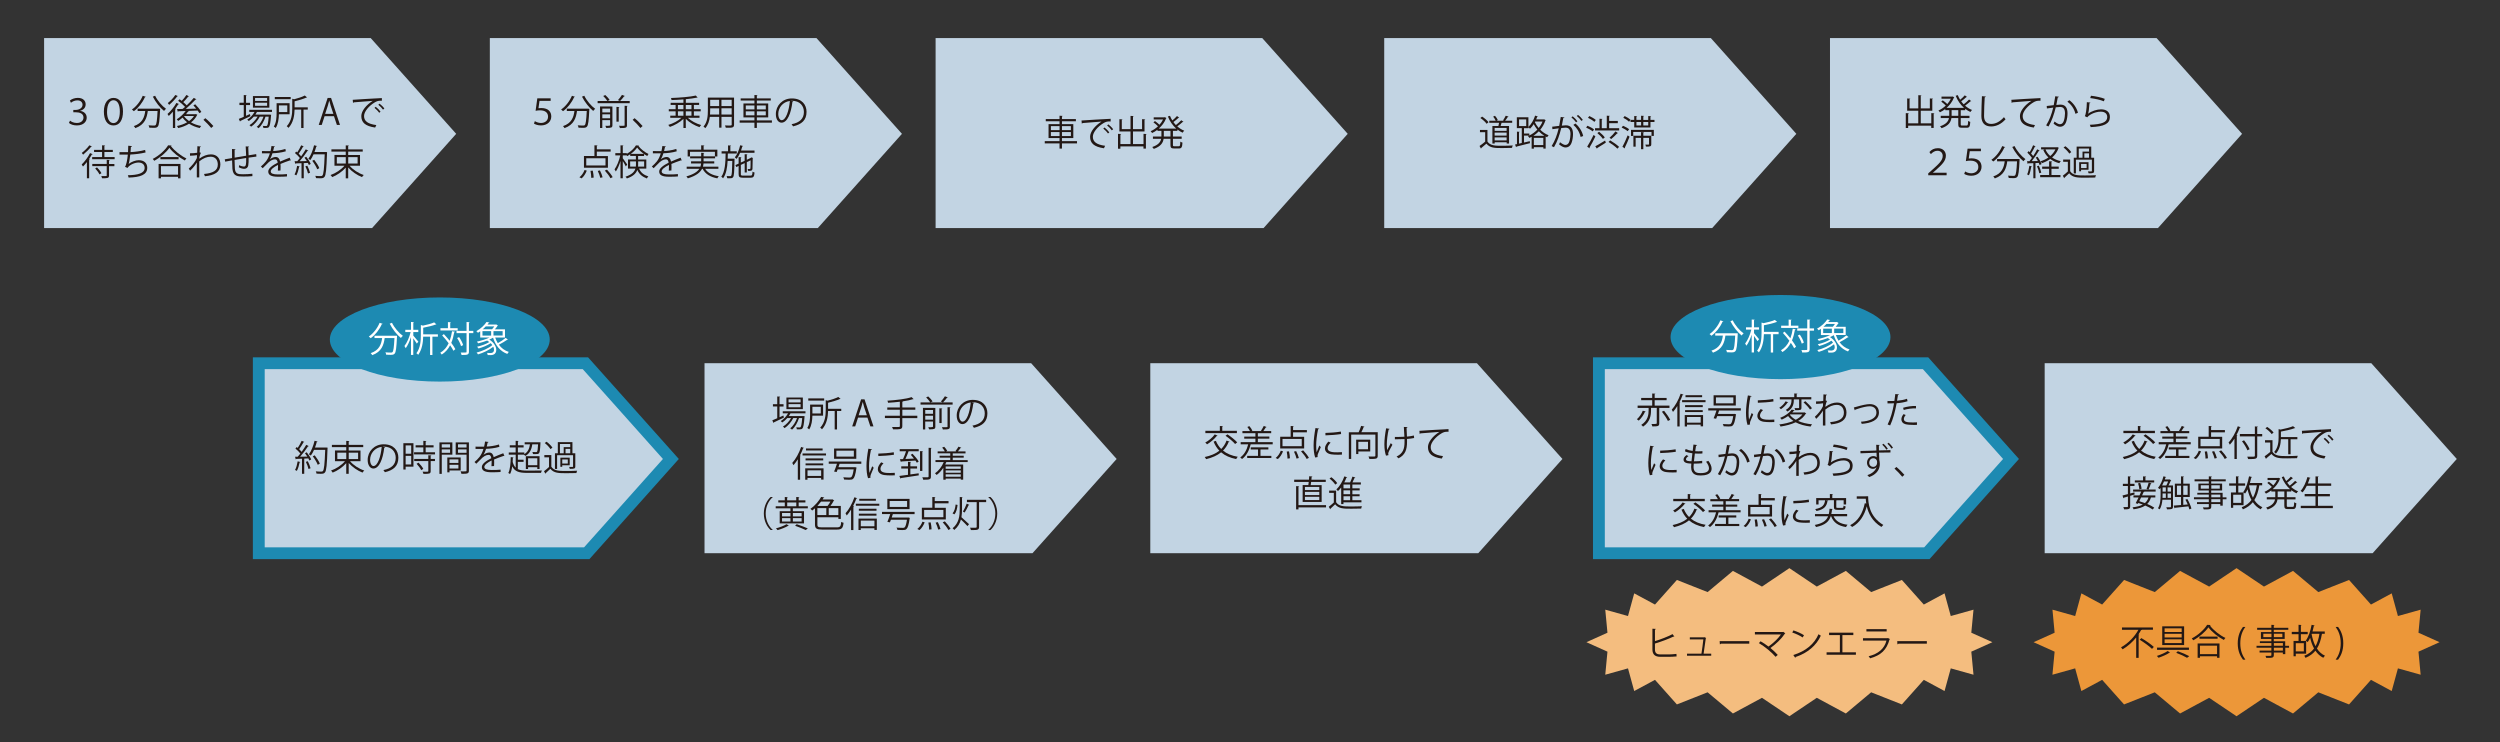 <?xml version="1.0" encoding="UTF-8"?><svg id="_イヤー_1" xmlns="http://www.w3.org/2000/svg" viewBox="0 0 844.72 250.87"><rect x="0" y="0" width="844.72" height="250.87" fill="#333333" stroke="none"/><defs><style>.cls-1{fill:#fff;}.cls-2{fill:#f4bd7f;}.cls-3,.cls-4{fill:#c2d4e3;}.cls-5{fill:#1d8ab2;}.cls-6{fill:#231815;}.cls-7{fill:#ec9739;}.cls-4{stroke:#1d8ab2;stroke-miterlimit:10;stroke-width:4px;}</style></defs><polygon class="cls-7" points="824.29 216.99 817.17 220.19 817.91 227.98 810.23 225.83 808.13 233.49 801.12 229.71 793.71 238.02 783.33 233.92 774.78 241.08 764.96 235.78 755.7 242.01 746.44 235.78 736.62 241.08 728.07 233.92 717.69 238.02 710.29 229.71 703.27 233.49 701.17 225.83 693.49 227.98 694.23 220.19 687.12 216.99 694.23 213.79 693.5 206 701.17 208.15 703.27 200.49 710.29 204.27 717.7 195.96 728.07 200.06 736.62 192.9 746.44 198.2 755.7 191.97 764.96 198.2 774.78 192.9 783.33 200.06 793.71 195.96 801.12 204.27 808.13 200.49 810.23 208.15 817.91 206 817.17 213.79 824.29 216.99"/><polygon class="cls-2" points="673.2 216.99 666.08 220.19 666.82 227.98 659.14 225.83 657.04 233.49 650.03 229.71 642.62 238.02 632.24 233.92 623.69 241.08 613.87 235.78 604.61 242.01 595.35 235.78 585.53 241.08 576.98 233.92 566.6 238.02 559.2 229.71 552.18 233.49 550.08 225.83 542.4 227.98 543.14 220.19 536.03 216.99 543.14 213.79 542.4 206 550.08 208.15 552.18 200.49 559.2 204.27 566.6 195.96 576.98 200.06 585.53 192.9 595.35 198.2 604.61 191.97 613.87 198.2 623.69 192.9 632.24 200.06 642.62 195.96 650.03 204.27 657.04 200.49 659.14 208.15 666.82 206 666.08 213.79 673.2 216.99"/><polygon class="cls-3" points="830.12 155.08 812.11 175.25 801.68 186.93 690.87 186.93 690.87 122.73 801.24 122.73 812.11 134.91 830.12 155.08"/><polygon class="cls-4" points="679.5 155.08 661.49 175.25 651.06 186.93 540.25 186.93 540.25 122.73 650.62 122.73 661.49 134.91 679.5 155.08"/><polygon class="cls-3" points="527.92 155.08 509.91 175.25 499.48 186.93 388.67 186.93 388.67 122.73 499.04 122.73 509.91 134.91 527.92 155.08"/><polygon class="cls-3" points="377.3 155.08 359.3 175.25 348.86 186.93 238.05 186.93 238.05 122.73 348.42 122.73 359.3 134.91 377.3 155.08"/><polygon class="cls-4" points="226.68 155.08 208.68 175.25 198.25 186.93 87.44 186.93 87.44 122.73 197.8 122.73 208.68 134.91 226.68 155.08"/><polygon class="cls-3" points="757.57 45.22 739.57 65.39 729.14 77.07 618.33 77.07 618.33 12.87 728.69 12.87 739.57 25.05 757.57 45.22"/><polygon class="cls-3" points="606.96 45.22 588.95 65.39 578.52 77.07 467.71 77.07 467.71 12.87 578.08 12.87 588.95 25.05 606.96 45.22"/><polygon class="cls-3" points="455.38 45.22 437.37 65.39 426.94 77.07 316.13 77.07 316.13 12.87 426.5 12.87 437.37 25.05 455.38 45.22"/><polygon class="cls-3" points="304.76 45.22 286.75 65.39 276.32 77.07 165.51 77.07 165.51 12.87 275.88 12.87 286.75 25.05 304.76 45.22"/><polygon class="cls-3" points="154.14 45.22 136.14 65.39 125.71 77.07 14.9 77.07 14.9 12.87 125.26 12.87 136.14 25.05 154.14 45.22"/><g><path class="cls-6" d="M652.54,38.22l1.07,.07c-.01,.08-.07,.14-.24,.16v4.77h-.83v-.75h-7.8v.79h-.8v-5.04l1.06,.06c-.01,.1-.08,.16-.25,.17v3.23h3.41v-4.26h-3.75v-4.15l1.06,.07c-.01,.07-.08,.13-.25,.16v3.13h2.95v-4.47l1.07,.07c-.01,.08-.08,.14-.24,.17v4.23h3.07v-3.37l1.07,.07c-.01,.08-.07,.14-.24,.17v3.92h-3.9v4.26h3.56v-3.45Z"/><path class="cls-6" d="M664.63,32.75c-.04,.06-.13,.08-.24,.07-.44,.42-1.14,1-1.72,1.42,.25,.36,.54,.7,.84,1.01,.61-.47,1.37-1.14,1.82-1.63l.73,.54c-.05,.06-.16,.07-.25,.06-.46,.43-1.22,1.03-1.83,1.48,.7,.62,1.5,1.13,2.35,1.46-.18,.17-.43,.47-.55,.68-.62-.28-1.21-.64-1.76-1.07v.46h-1.51v1.91h2.95v.76h-2.95v2.08c0,.38,.07,.44,.5,.44h1.49c.4,0,.46-.24,.5-1.57,.18,.14,.52,.28,.73,.34-.08,1.55-.3,1.98-1.18,1.98h-1.64c-.98,0-1.24-.25-1.24-1.19v-2.08h-2.31c-.19,1.33-.92,2.57-3.33,3.42-.1-.19-.34-.49-.52-.64,2.12-.72,2.82-1.73,3.02-2.78h-2.78v-.76h2.87v-1.91h-1.34v-.38c-.58,.44-1.2,.82-1.81,1.1-.11-.19-.34-.46-.5-.61,.85-.36,1.73-.94,2.49-1.67-.38-.4-1.01-.94-1.54-1.33l.52-.43c.52,.36,1.14,.86,1.52,1.25,.49-.55,.91-1.15,1.22-1.8h-3.17v-.72h3.61l.14-.05c.31,.18,.44,.24,.56,.29-.01,.06-.07,.11-.13,.13-.52,1.36-1.42,2.53-2.47,3.45h5.9c-1.21-1.07-2.19-2.5-2.82-4.1l.71-.22c.22,.55,.48,1.08,.79,1.57,.55-.44,1.19-1.04,1.58-1.5l.73,.54Zm-2.95,6.38v-1.91h-2.25v1.91h2.25Z"/><path class="cls-6" d="M670.98,32.62c-.02,.14-.13,.23-.37,.26-.1,1.39-.22,4.57-.22,6.34s.89,2.65,2.4,2.65,2.95-.73,4.32-2.28c.12,.19,.4,.58,.54,.71-1.4,1.59-3.11,2.43-4.87,2.43-2.18,0-3.3-1.26-3.3-3.53,0-1.51,.11-5.23,.19-6.7l1.31,.11Z"/><path class="cls-6" d="M679.61,33.72c.9-.04,8.29-.56,9.85-.58v.9c-.14-.01-.29-.01-.43-.01-.7,0-1.28,.12-2.05,.61-1.8,1.08-3.54,3.01-3.54,4.56,0,1.68,1.18,2.67,4.15,3.06l-.4,.84c-3.41-.49-4.68-1.76-4.68-3.9,0-1.69,1.67-3.74,3.86-5.12-1.27,.08-4.86,.36-6.4,.5-.04,.1-.17,.18-.26,.19l-.1-1.05Z"/><path class="cls-6" d="M695.7,32.68c-.02,.14-.17,.2-.4,.22-.13,.67-.35,1.83-.49,2.55,.54-.06,1.03-.11,1.33-.11,1.82-.02,2.45,1.19,2.45,2.99,0,.9-.17,1.97-.41,2.69-.37,1.22-1.14,1.81-2.13,1.81-.49,0-1.14-.2-2.17-1.04,.13-.22,.23-.48,.32-.73,.96,.74,1.46,.91,1.83,.91,.68,0,1.09-.43,1.33-1.2,.25-.74,.38-1.85,.38-2.46-.01-1.37-.46-2.18-1.66-2.17-.36,0-.85,.05-1.46,.12-.6,2.45-1.31,4.55-2.46,6.48l-.79-.38c1.16-1.86,1.82-3.72,2.39-6-.61,.07-1.49,.18-2.13,.29l-.07-.84c.59-.07,1.57-.18,2.37-.28,.18-.88,.37-1.96,.52-3.01l1.25,.17Zm5.55,5.77c-.38-1.75-1.52-3.24-2.7-4.1l.65-.5c1.27,.9,2.53,2.55,2.91,4.27l-.86,.33Z"/><path class="cls-6" d="M706.32,34.68c-.05,.12-.14,.18-.31,.2-.1,1.78-.32,3.29-.49,3.54h.01c1.18-.88,3.01-1.48,4.41-1.48,1.85,0,3,.95,2.97,2.63-.04,2.21-1.86,3.19-6.5,3.38-.06-.23-.17-.56-.3-.79,4.19-.18,5.86-.86,5.9-2.58,.01-1.15-.79-1.85-2.19-1.85-2.22,0-4.22,1.33-4.56,1.92l-.82-.4c.24-.23,.66-2.38,.68-4.73l1.19,.14Zm.2-2.33c1.63,.19,3.48,.56,4.65,1.05l-.3,.83c-1.24-.53-3.02-.88-4.61-1.09l.25-.79Z"/><path class="cls-6" d="M651.92,51.38c.72-.82,1.55-1.31,2.9-1.31,1.7,0,2.67,1.14,2.67,2.5,0,1.88-1.4,3.11-3.54,5.04l-.86,.74v.02h4.65v.85h-6.21v-.65l1.03-.9c2.53-2.27,3.86-3.43,3.86-4.99,0-.98-.68-1.74-1.77-1.74-.86,0-1.58,.43-2.23,1.14l-.5-.71Z"/><path class="cls-6" d="M664.82,50.23h4.51v.86h-3.77l-.35,2.48c.22-.04,.59-.07,.94-.07,2.51,0,3.39,1.4,3.39,2.84,0,1.72-1.33,3.04-3.51,3.04-1,0-1.91-.32-2.34-.62l.3-.83c.41,.26,1.19,.62,2.06,.62,1.27,0,2.4-.73,2.4-2.12,0-1.28-.83-2.15-2.75-2.15-.59,0-1.02,.06-1.46,.17l.58-4.22Z"/><path class="cls-6" d="M677.55,49.71c-.05,.08-.13,.12-.29,.11-.84,1.89-2.23,3.67-3.75,4.75-.14-.16-.43-.43-.64-.58,1.49-1.01,2.87-2.75,3.65-4.63l1.03,.35Zm4.2,4.01h.19l.46,.04c0,.08-.01,.19-.01,.29-.19,3.87-.37,5.27-.79,5.72-.34,.38-.7,.42-1.43,.42-.41,0-.92-.01-1.44-.05-.01-.24-.12-.58-.26-.8,.82,.07,1.6,.08,1.88,.08,.25,0,.4-.02,.52-.16,.31-.31,.5-1.56,.66-4.75h-3.3c-.32,2.3-1,4.63-4.21,5.78-.11-.2-.32-.52-.52-.68,2.9-.97,3.59-2.99,3.87-5.1h-2.58v-.79h6.96Zm-1.06-4.38c.79,1.66,2.36,3.51,3.69,4.43-.22,.17-.52,.49-.67,.72-1.34-1.07-2.89-3.03-3.79-4.83l.77-.31Z"/><path class="cls-6" d="M688.48,52.97c.55,.77,1.13,1.81,1.33,2.48l-.65,.31c-.06-.22-.16-.46-.28-.72-.37,.02-.76,.04-1.12,.06v5.13h-.72v-5.1c-.67,.04-1.27,.06-1.75,.07-.01,.1-.08,.13-.17,.16l-.22-.9h.84c.26-.32,.54-.7,.83-1.1-.37-.55-1-1.26-1.55-1.78l.42-.52c.12,.11,.25,.23,.38,.36,.41-.7,.88-1.65,1.14-2.34l.85,.36c-.04,.07-.12,.11-.25,.11-.31,.67-.84,1.65-1.29,2.33,.28,.29,.53,.59,.72,.85,.52-.78,1-1.59,1.34-2.28l.84,.4c-.04,.06-.13,.11-.26,.11-.61,1.02-1.57,2.45-2.41,3.49l2.08-.04c-.22-.41-.46-.83-.71-1.19l.6-.26Zm-1.9,3.26c-.04,.07-.11,.12-.24,.12-.17,1.02-.44,2.17-.8,2.88-.17-.11-.43-.23-.6-.31,.35-.67,.6-1.82,.76-2.91l.89,.23Zm2.48,2.33c-.11-.65-.44-1.64-.79-2.39l.62-.2c.36,.76,.71,1.73,.83,2.36l-.66,.23Zm4.11-1.52v2.1h3.03v.74h-6.85v-.74h3.02v-2.1h-2.35v-.74h2.35v-1.81l1.03,.06c-.01,.08-.07,.14-.24,.17v1.58h2.46v.74h-2.46Zm1.94-7.34l.56,.26s-.07,.1-.12,.12c-.47,1.28-1.22,2.31-2.17,3.13,.83,.58,1.82,1,2.94,1.24-.17,.17-.4,.48-.5,.7-1.18-.3-2.19-.78-3.06-1.43-.85,.6-1.81,1.07-2.82,1.42-.1-.2-.31-.49-.47-.65,.95-.29,1.87-.72,2.67-1.28-.74-.71-1.33-1.56-1.74-2.55l.54-.17h-1.28v-.74h5.3l.14-.04Zm-3.98,.78c.37,.86,.92,1.62,1.63,2.24,.73-.61,1.33-1.37,1.74-2.24h-3.37Z"/><path class="cls-6" d="M699.48,53.9v3.95c.94,1.43,2.69,1.43,4.94,1.43,1.32,0,2.85-.02,3.79-.08-.1,.18-.23,.55-.25,.79-.83,.02-2.15,.05-3.33,.05-2.64,0-4.29,0-5.48-1.49-.55,.54-1.12,1.07-1.58,1.48,.01,.1-.01,.14-.1,.19l-.47-.85c.52-.38,1.14-.91,1.7-1.43v-3.26h-1.58v-.77h2.36Zm-1.61-4.5c.76,.56,1.61,1.4,1.98,2l-.66,.5c-.35-.61-1.19-1.47-1.94-2.06l.62-.44Zm3.56,4.56v4.63h-.73v-5.29h.97v-3.77h4.94v3.77h.97v4.44c0,.79-.37,.83-1.86,.83-.04-.19-.13-.47-.23-.66,.31,.01,.61,.02,.83,.02,.46,0,.5,0,.5-.19v-3.78h-5.4Zm.96-3.78v3.12h1.27v-2.08h2.21v-1.04h-3.48Zm3.3,4.62v2.55h-2.52v.52h-.64v-3.07h3.15Zm-.65,1.98v-1.39h-1.87v1.39h1.87Zm-.76-3.48h1.58v-1.49h-1.58v1.49Z"/></g><g><path class="cls-6" d="M502.59,43.9v3.92c.94,1.43,2.65,1.43,4.81,1.43,1.3,0,2.82-.04,3.75-.1-.1,.19-.24,.58-.26,.82-.83,.04-2.15,.06-3.33,.06-2.47,0-4.11,0-5.32-1.49-.59,.53-1.22,1.07-1.74,1.48,.01,.11-.02,.16-.11,.19l-.47-.89c.58-.38,1.28-.94,1.9-1.46v-3.19h-1.76v-.77h2.54Zm-1.79-4.5c.8,.52,1.73,1.31,2.15,1.89l-.64,.54c-.4-.6-1.31-1.42-2.11-1.96l.6-.48Zm3.44,3.18h2.05c.08-.34,.17-.73,.23-1.09h-3.31v-.7h2.17c-.16-.42-.52-.98-.86-1.39l.62-.28c.4,.43,.8,1.03,.95,1.45l-.44,.22h2.53l-.31-.12c.3-.44,.68-1.12,.9-1.57l.96,.28c-.04,.07-.12,.11-.25,.12-.23,.37-.6,.9-.92,1.29h2.39v.7h-3.59c-.08,.32-.2,.73-.32,1.09h2.85v5.91h-.8v-.42h-4.05v.42h-.78v-5.91Zm4.83,1.63v-.98h-4.05v.98h4.05Zm-4.05,.6v1.01h4.05v-1.01h-4.05Zm0,2.63h4.05v-1.02h-4.05v1.02Z"/><path class="cls-6" d="M521.75,40.33l.53,.25c-.01,.06-.07,.1-.11,.13-.38,1.19-1,2.23-1.74,3.13,.77,.77,1.72,1.44,2.83,1.87-.17,.14-.4,.46-.5,.66-.17-.07-.34-.16-.5-.24v4.08h-.78v-.47h-3.2v.5h-.76v-4.01c-.25,.14-.52,.28-.77,.38-.11-.19-.31-.49-.48-.64l.34-.14h-1.67v2.33l1.95-.46,.07,.68c-1.67,.43-3.43,.88-4.55,1.15-.01,.1-.07,.16-.16,.18l-.34-.88,.65-.14v-4.21l.91,.07c-.01,.07-.07,.13-.22,.16v3.83l.94-.22v-5.01h-1.67v-3.68h3.91v3.27c.94-.86,1.77-2.31,2.27-3.83l.95,.29c-.04,.08-.13,.12-.25,.11-.11,.29-.23,.59-.35,.88h2.54l.14-.04Zm-8.48,.02v2.25h2.42v-2.25h-2.42Zm3.47,4.77v.66c.96-.46,1.9-1.13,2.7-1.98-.5-.61-.91-1.26-1.22-1.86-.38,.6-.8,1.13-1.25,1.55-.12-.13-.35-.32-.52-.46v.29h-1.51v1.8h1.8Zm5.07,.76c-.71-.43-1.32-.95-1.86-1.51-.56,.59-1.19,1.09-1.82,1.51h3.68Zm-3.54,3.14h3.2v-2.43h-3.2v2.43Zm.34-7.76c.31,.66,.74,1.36,1.3,2,.54-.66,.98-1.39,1.29-2.19h-2.48l-.11,.19Z"/><path class="cls-6" d="M528.61,39.68c-.02,.14-.17,.2-.4,.22-.13,.67-.35,1.83-.49,2.55,.54-.06,1.03-.11,1.33-.11,1.82-.02,2.45,1.19,2.45,2.99,0,.9-.17,1.97-.41,2.69-.37,1.22-1.14,1.81-2.13,1.81-.49,0-1.14-.2-2.17-1.04,.13-.22,.23-.48,.32-.73,.96,.74,1.46,.91,1.83,.91,.68,0,1.09-.43,1.33-1.2,.25-.74,.38-1.85,.38-2.46-.01-1.37-.46-2.18-1.66-2.17-.36,0-.85,.05-1.46,.12-.6,2.45-1.31,4.55-2.46,6.48l-.79-.38c1.16-1.86,1.82-3.72,2.39-6-.61,.07-1.49,.18-2.13,.29l-.07-.84c.59-.07,1.57-.18,2.37-.28,.18-.88,.37-1.96,.52-3.01l1.25,.17Zm2.78-.37c.58,.44,1.26,1.16,1.61,1.68l-.47,.34c-.34-.52-1.06-1.27-1.58-1.67l.44-.35Zm2.69,6.98c-.4-1.73-1.34-3.18-2.45-4.09l.7-.47c1.19,1,2.22,2.5,2.61,4.23l-.86,.32Zm-.88-7.45c.59,.43,1.27,1.15,1.62,1.67l-.47,.35c-.34-.52-1.06-1.28-1.58-1.68l.43-.34Z"/><path class="cls-6" d="M536.37,42.49c.78,.3,1.75,.83,2.24,1.24l-.46,.67c-.48-.41-1.44-.96-2.22-1.3l.43-.61Zm-.08,7.06c.62-.95,1.51-2.58,2.17-3.96l.61,.5c-.6,1.28-1.39,2.79-1.98,3.74,.05,.06,.06,.12,.06,.17s-.01,.1-.04,.13l-.83-.59Zm.73-10.34c.77,.34,1.71,.89,2.18,1.32l-.47,.66c-.46-.44-1.39-1.03-2.17-1.39l.46-.59Zm6.7,4.1h3.38v.77h-8.16v-.77h1.51v-3.19l1.01,.07c-.01,.08-.08,.13-.24,.16v2.96h1.69v-4.22l1.03,.06c-.01,.08-.07,.14-.23,.17v1.55h2.93v.76h-2.93v1.69Zm-4.69,6.12c.83-.44,2.09-1.2,3.31-1.94l.25,.71c-1.04,.67-2.18,1.39-2.9,1.82,.01,.08-.04,.17-.1,.22l-.56-.8Zm1.28-4.91c.72,.55,1.55,1.36,1.93,1.92l-.64,.5c-.36-.56-1.18-1.4-1.88-1.98l.59-.44Zm6.19,5.72c-.62-.66-1.92-1.62-2.99-2.28l.55-.53c1.04,.61,2.36,1.55,3.01,2.2l-.58,.61Zm-2.66-3.69c.65-.55,1.52-1.47,2.01-2.15l.85,.58c-.06,.07-.17,.08-.26,.07-.52,.59-1.38,1.4-2.03,1.93l-.58-.43Z"/><path class="cls-6" d="M548.39,42.5c.73,.29,1.62,.78,2.06,1.16l-.47,.66c-.43-.38-1.32-.91-2.04-1.22l.44-.6Zm-.2,7.12c.52-.94,1.25-2.53,1.78-3.89l.64,.46c-.48,1.26-1.12,2.75-1.59,3.65,.05,.07,.07,.13,.07,.19,0,.04-.01,.08-.04,.12l-.85-.53Zm2.24-8.48c-.4-.42-1.24-1-1.94-1.34l.47-.59c.7,.34,1.55,.86,1.97,1.28l-.49,.65Zm7.24-.63h1.36v.71h-1.36v1.86h-5.48v-1.86h-1.25v-.71h1.25v-1.31l.97,.07c-.01,.08-.08,.14-.24,.16v1.08h1.58v-1.4l1,.06c-.01,.08-.08,.14-.24,.17v1.18h1.66v-1.31l.98,.07c-.01,.08-.07,.14-.23,.16v1.08Zm-6.57,5.41v-2.04h7.71v2.04h-.78v-1.33h-6.18v1.33h-.76Zm6.85-.05v2.84c0,.82-.4,.83-1.8,.83-.01-.2-.12-.48-.22-.68,.26,.01,.5,.01,.7,.01,.5,0,.56,0,.56-.17v-2.11h-1.93v3.83h-.77v-3.83h-1.82v2.96h-.76v-3.68h2.58v-1.24l1.01,.07c-.01,.08-.08,.13-.24,.16v1.01h2.69Zm-5.02-4.65v1.18h1.58v-1.18h-1.58Zm3.99,1.18v-1.18h-1.66v1.18h1.66Z"/></g><g><path class="cls-6" d="M363.91,47.69v.76h-5.09v1.77h-.82v-1.77h-4.99v-.76h4.99v-1.03h-3.71v-4.71h3.71v-.97h-4.65v-.74h4.65v-1.14l1.06,.07c-.01,.08-.07,.14-.24,.17v.9h4.71v.74h-4.71v.97h3.84v4.71h-3.84v1.03h5.09Zm-8.83-5.06v1.33h2.93v-1.33h-2.93Zm0,3.35h2.93v-1.36h-2.93v1.36Zm6.76-3.35h-3.02v1.33h3.02v-1.33Zm0,3.35v-1.36h-3.02v1.36h3.02Z"/><path class="cls-6" d="M365.43,40.72c.9-.04,8.29-.56,9.85-.58v.9c-.14-.01-.29-.01-.43-.01-.7,0-1.28,.12-2.05,.61-1.8,1.08-3.54,3.01-3.54,4.56,0,1.68,1.18,2.67,4.15,3.06l-.4,.84c-3.41-.49-4.68-1.76-4.68-3.9,0-1.69,1.67-3.74,3.86-5.12-1.32,.1-4.86,.36-6.4,.5-.04,.1-.17,.18-.26,.19l-.1-1.05Zm7.77,2.36c.58,.43,1.26,1.14,1.63,1.66l-.46,.37c-.34-.53-1.07-1.27-1.58-1.67l.41-.36Zm1.29-1.06c.59,.43,1.28,1.13,1.63,1.66l-.46,.36c-.32-.48-1.02-1.22-1.58-1.65l.41-.36Z"/><path class="cls-6" d="M386.36,45.22l1.07,.07c-.01,.08-.07,.14-.24,.16v4.77h-.83v-.75h-7.8v.79h-.8v-5.04l1.06,.06c-.01,.1-.08,.16-.25,.17v3.23h3.41v-4.26h-3.75v-4.15l1.06,.07c-.01,.07-.08,.13-.25,.16v3.13h2.95v-4.47l1.07,.07c-.01,.08-.08,.14-.24,.17v4.23h3.07v-3.37l1.07,.07c-.01,.08-.07,.14-.24,.17v3.92h-3.9v4.26h3.56v-3.45Z"/><path class="cls-6" d="M398.44,39.75c-.04,.06-.13,.08-.24,.07-.44,.42-1.14,1-1.72,1.42,.25,.36,.54,.7,.84,1.01,.61-.47,1.37-1.14,1.82-1.63l.73,.54c-.05,.06-.16,.07-.25,.06-.46,.43-1.22,1.03-1.83,1.48,.7,.62,1.5,1.13,2.35,1.46-.18,.17-.43,.47-.55,.68-.62-.28-1.21-.64-1.76-1.07v.46h-1.51v1.91h2.95v.76h-2.95v2.08c0,.38,.07,.44,.5,.44h1.49c.4,0,.46-.24,.5-1.57,.18,.14,.52,.28,.73,.34-.08,1.55-.3,1.98-1.18,1.98h-1.64c-.98,0-1.24-.25-1.24-1.19v-2.08h-2.31c-.19,1.33-.92,2.57-3.33,3.42-.1-.19-.34-.49-.52-.64,2.12-.72,2.82-1.73,3.02-2.78h-2.78v-.76h2.87v-1.91h-1.34v-.38c-.58,.44-1.2,.82-1.81,1.1-.11-.19-.34-.46-.5-.61,.85-.36,1.73-.94,2.49-1.67-.38-.4-1.01-.94-1.54-1.33l.52-.43c.52,.36,1.14,.86,1.52,1.25,.49-.55,.91-1.15,1.22-1.8h-3.17v-.72h3.61l.14-.05c.31,.18,.44,.24,.56,.29-.01,.06-.07,.11-.13,.13-.52,1.36-1.42,2.53-2.47,3.45h5.9c-1.21-1.07-2.19-2.5-2.82-4.1l.71-.22c.22,.55,.48,1.08,.79,1.57,.55-.44,1.19-1.04,1.58-1.5l.73,.54Zm-2.95,6.38v-1.91h-2.25v1.91h2.25Z"/></g><g><path class="cls-6" d="M181.55,33.23h4.51v.86h-3.77l-.35,2.48c.22-.04,.59-.07,.94-.07,2.51,0,3.39,1.4,3.39,2.84,0,1.72-1.33,3.04-3.51,3.04-1,0-1.91-.32-2.34-.62l.3-.83c.41,.26,1.19,.62,2.06,.62,1.27,0,2.4-.73,2.4-2.12,0-1.28-.83-2.15-2.75-2.15-.59,0-1.02,.06-1.46,.17l.58-4.22Z"/><path class="cls-6" d="M194.28,32.71c-.05,.08-.13,.12-.29,.11-.84,1.89-2.23,3.67-3.75,4.75-.14-.16-.43-.43-.64-.58,1.49-1.01,2.87-2.75,3.65-4.63l1.03,.35Zm4.2,4.01h.19l.46,.04c0,.08-.01,.19-.01,.29-.19,3.87-.37,5.27-.79,5.72-.34,.38-.7,.42-1.43,.42-.41,0-.92-.01-1.44-.05-.01-.24-.12-.58-.26-.8,.82,.07,1.6,.08,1.88,.08,.25,0,.4-.02,.52-.16,.31-.31,.5-1.56,.66-4.75h-3.3c-.32,2.3-1,4.63-4.21,5.78-.11-.2-.32-.52-.52-.68,2.9-.97,3.59-2.99,3.87-5.1h-2.58v-.79h6.96Zm-1.06-4.38c.79,1.66,2.36,3.51,3.69,4.43-.22,.17-.52,.49-.67,.72-1.34-1.07-2.89-3.03-3.79-4.83l.77-.31Z"/><path class="cls-6" d="M211.15,32.44c-.05,.07-.13,.11-.28,.1-.34,.47-.89,1.14-1.34,1.58h3.24v.74h-10.84v-.74h3.29c-.29-.48-.88-1.19-1.4-1.69l.71-.32c.55,.49,1.18,1.2,1.46,1.69l-.71,.32h4.17l-.65-.29c.46-.48,1.03-1.24,1.36-1.77l1,.38Zm-4.63,3.55h.41v6.32c0,.85-.4,.92-2.1,.92-.05-.22-.17-.52-.28-.72,.26,.01,.53,.01,.74,.01q.85,0,.85-.23v-1.7h-2.63v2.67h-.77v-7.28h3.77Zm-.37,.71h-2.63v1.28h2.63v-1.28Zm-2.63,3.25h2.63v-1.32h-2.63v1.32Zm4.77-3.84l1.01,.07c-.01,.07-.08,.13-.24,.16v4.76h-.77v-4.99Zm3.56,6.15c0,.94-.37,1.01-2.39,1.01-.04-.23-.18-.56-.3-.78,.44,.01,.86,.02,1.16,.02,.66,0,.73,0,.73-.25v-6.52l1.03,.05c-.02,.08-.08,.16-.24,.17v6.31Z"/><path class="cls-6" d="M214.41,39.93c.89,.71,2.06,1.9,2.71,2.65l-.72,.66c-.6-.77-1.82-2.03-2.63-2.75l.64-.56Z"/><path class="cls-6" d="M236.33,39.81h-3.92c1.12,1.07,2.9,1.99,4.52,2.44-.19,.17-.44,.5-.58,.72-1.62-.54-3.44-1.59-4.63-2.81v3.09h-.8v-3.08c-1.19,1.16-3,2.18-4.58,2.72-.12-.2-.37-.52-.55-.68,1.56-.44,3.35-1.38,4.45-2.4h-3.77v-.72h1.81v-1.48h-2.31v-.72h2.31v-1.43h-1.68v-.72h4.32v-1.15c-1.34,.11-2.73,.18-4.02,.22-.01-.2-.11-.52-.19-.7,2.93-.1,6.49-.38,8.41-.83l.6,.7s-.07,.02-.12,.02c-.04,0-.08,0-.13-.01-.97,.22-2.3,.38-3.74,.53v1.22h4.49v.72h-1.77v1.43h2.31v.72h-2.31v1.48h1.9v.72Zm-7.27-4.34v1.43h1.86v-1.43h-1.86Zm0,2.15v1.48h1.86v-1.48h-1.86Zm4.58-2.15h-1.92v1.43h1.92v-1.43Zm0,3.62v-1.48h-1.92v1.48h1.92Z"/><path class="cls-6" d="M248.03,32.96v9.12c0,1.1-.53,1.12-2.79,1.09-.04-.2-.17-.56-.29-.78,.44,.01,.88,.02,1.22,.02,1,0,1.06,0,1.06-.33v-2.6h-3.45v3.65h-.78v-3.65h-3.15c-.18,1.37-.59,2.77-1.54,3.83-.12-.16-.43-.43-.61-.54,1.34-1.51,1.48-3.67,1.48-5.39v-4.41h8.86Zm-8.07,4.41c0,.42-.01,.86-.05,1.33h3.08v-2.1h-3.03v.77Zm3.03-3.65h-3.03v2.12h3.03v-2.12Zm4.23,2.12v-2.12h-3.45v2.12h3.45Zm-3.45,2.85h3.45v-2.1h-3.45v2.1Z"/><path class="cls-6" d="M260.82,40.69v.76h-5.09v1.77h-.82v-1.77h-4.99v-.76h4.99v-1.03h-3.71v-4.71h3.71v-.97h-4.65v-.74h4.65v-1.14l1.06,.07c-.01,.08-.07,.14-.24,.17v.9h4.71v.74h-4.71v.97h3.84v4.71h-3.84v1.03h5.09Zm-8.83-5.06v1.33h2.93v-1.33h-2.93Zm0,3.35h2.93v-1.36h-2.93v1.36Zm6.76-3.35h-3.02v1.33h3.02v-1.33Zm0,3.35v-1.36h-3.02v1.36h3.02Z"/><path class="cls-6" d="M268.04,34.28c-.05,.11-.14,.19-.3,.19-.43,3.73-1.68,6.98-3.67,6.98-1.01,0-1.92-1.01-1.92-2.9,0-2.88,2.24-5.29,5.4-5.29,3.47,0,4.97,2.19,4.97,4.53,0,2.85-1.66,4.23-4.56,4.91-.11-.19-.31-.52-.5-.73,2.76-.53,4.17-1.87,4.17-4.14,0-1.98-1.27-3.78-4.08-3.78-.12,0-.25,.01-.36,.02l.85,.2Zm-1.15-.16c-2.42,.3-3.92,2.3-3.92,4.4,0,1.28,.55,2.09,1.13,2.09,1.45,0,2.49-3.2,2.79-6.49Z"/><path class="cls-6" d="M198.27,57.64c-.37,.98-1.01,2.03-1.76,2.63l-.73-.38c.73-.53,1.38-1.5,1.74-2.46l.76,.22Zm7.14-4.92v3.96h-8.1v-3.96h3.54v-3.63l1.06,.06c-.01,.08-.08,.14-.25,.17v1.14h4.67v.77h-4.67v1.5h3.75Zm-.82,3.2v-2.45h-6.5v2.45h6.5Zm-4.81,4.19c0-.6-.11-1.61-.26-2.39l.77-.06c.18,.78,.3,1.76,.31,2.34l-.82,.11Zm3.05-.01c-.13-.6-.49-1.61-.86-2.35l.74-.17c.37,.74,.77,1.72,.9,2.33l-.78,.19Zm3.43,.13c-.35-.72-1.16-1.8-1.9-2.59l.72-.32c.73,.77,1.57,1.82,1.93,2.54l-.76,.37Z"/><path class="cls-6" d="M218.39,56.97h-2.46c.68,1.51,1.69,2.15,3.14,2.64-.19,.17-.4,.46-.48,.7-1.49-.58-2.52-1.31-3.25-2.88-.41,1.12-1.38,2.16-3.53,2.87-.08-.17-.31-.48-.46-.6,2.18-.71,3.03-1.68,3.35-2.72h-2.51v-3.09h2.67v-1.19h-1.92v-.58c-.34,.24-.67,.46-1.02,.64-.04-.07-.1-.17-.14-.26h-1.35v.98c.35,.44,1.28,1.79,1.5,2.11l-.47,.65c-.18-.4-.65-1.21-1.03-1.82v5.82h-.77v-5.85c-.42,1.38-1,2.73-1.57,3.55-.11-.22-.3-.53-.44-.71,.77-1.04,1.56-3.01,1.94-4.73h-1.68v-.76h1.75v-2.64l1,.07c-.01,.07-.07,.13-.23,.16v2.41h1.35v.24c1.28-.7,2.51-1.81,3.09-2.85,.14,0,.28,.01,1.02,.04-.01,.07-.08,.12-.17,.14,.78,1.07,2.17,2.16,3.41,2.72-.16,.19-.32,.48-.43,.7-.35-.18-.72-.41-1.08-.66v.64h-2.01v1.19h2.77v3.09Zm-5.47-.67h1.92c.02-.23,.04-.46,.04-.68v-1.08h-1.96v1.76Zm4.61-4.32c-.88-.62-1.71-1.39-2.25-2.13-.48,.72-1.25,1.49-2.12,2.13h4.38Zm.12,2.55h-2.03v1.1c0,.22-.01,.44-.02,.66h2.05v-1.76Z"/><path class="cls-6" d="M230.35,54.23s-.05,.02-.07,.02c-.07,0-.13-.04-.18-.07-.91,.3-2.24,.79-3.24,1.22,.02,.28,.04,.59,.04,.93,0,.38-.01,.82-.04,1.28l-.88,.05c.04-.43,.06-.98,.06-1.45,0-.18,0-.35-.01-.48-1.35,.66-2.46,1.46-2.46,2.18s.83,1.03,2.48,1.03c1.16,0,2.24-.02,3.01-.12v.8c-.7,.07-1.78,.1-3.01,.1-2.3,0-3.32-.55-3.32-1.78,0-1.05,1.39-2.07,3.19-2.97-.07-.76-.41-1.13-.89-1.13-.88,0-1.79,.49-2.87,1.69-.34,.37-.8,.84-1.32,1.31l-.59-.59c1.2-1.06,2.33-2.06,3.02-4.43h-2.67v-.77c.73,.01,1.58,.01,2.07,.01h.82c.13-.56,.24-1.08,.32-1.73l1.18,.14c-.02,.12-.12,.19-.3,.22-.08,.48-.19,.9-.3,1.33,.82-.01,2.57-.2,4.13-.7l.14,.8c-1.5,.47-3.31,.64-4.5,.67-.29,.9-.59,1.62-.86,2.03h.01c.53-.47,1.32-.78,1.93-.78,.82,0,1.33,.59,1.49,1.56,1.01-.46,2.28-.95,3.24-1.32l.37,.91Z"/><path class="cls-6" d="M242.72,57.03h-4.47c.86,1.37,2.47,2.19,4.62,2.51-.17,.18-.38,.5-.49,.72-2.37-.44-4.07-1.46-4.98-3.23h-.18c-.61,1.22-1.96,2.36-4.81,3.23-.1-.18-.32-.49-.49-.66,2.51-.71,3.75-1.61,4.38-2.57h-4.28v-.71h4.64c.13-.37,.19-.74,.23-1.1h-3.39v-.7h3.42v-1.03h-3.74v-.68h3.74v-1.2l1.04,.07c-.01,.08-.07,.14-.23,.17v.96h3.83v-1.52h-8.42v1.58h-.79v-2.3h4.57v-1.48l1.07,.07c-.01,.08-.08,.14-.24,.16v1.25h4.64v2.3h-.77v.62h-3.89v1.03h3.61v.7h-3.63c-.04,.37-.08,.73-.2,1.1h5.23v.71Z"/><path class="cls-6" d="M247.79,53.61l.41,.02c0,.07,0,.17-.01,.28-.08,4.17-.16,5.53-.48,5.95-.28,.37-.64,.38-1.1,.38-.26,0-.58-.01-.9-.02-.01-.23-.08-.54-.2-.73,.54,.04,1.03,.04,1.25,.04,.13,0,.22-.04,.3-.16,.22-.28,.31-1.51,.38-5h-1.58c-.13,2.29-.49,4.47-1.54,5.88-.14-.18-.4-.41-.6-.53,1.26-1.7,1.42-4.81,1.46-7.84h-1.36v-.77h2.18v-1.98l1.02,.06c-.01,.08-.08,.14-.24,.17v1.75h2.17v.77h-3.02c-.01,.58-.02,1.16-.05,1.74h1.91Zm7.14-1.98h-4.85c-.35,.8-.76,1.52-1.22,2.06-.12-.14-.4-.4-.56-.53,.79-.91,1.43-2.48,1.8-4.08l.97,.25c-.02,.08-.11,.12-.25,.12-.12,.48-.26,.95-.43,1.42h4.55v.76Zm-4.62,7.16c0,.46,.11,.55,.79,.55h2.47c.54,0,.64-.22,.7-1.34,.18,.12,.47,.24,.68,.29-.1,1.38-.34,1.76-1.33,1.76h-2.54c-1.19,0-1.51-.25-1.51-1.26v-2.71l-.78,.37-.3-.66,1.08-.52v-2.19l.97,.06c-.01,.08-.07,.14-.23,.16v1.63l1.3-.61v-2.21l.95,.06c-.01,.08-.07,.14-.23,.16v1.66l1.26-.6c.12-.11,.13-.12,.25-.22,.13,.04,.26,.08,.6,.22-.01,.04-.06,.1-.11,.12-.01,1.68-.04,3.23-.08,3.56-.08,.65-.54,.68-1.45,.68-.04-.2-.1-.48-.18-.64,.23,.01,.56,.01,.66,.01,.17,0,.24-.05,.28-.24,.04-.18,.06-1.29,.06-2.71l-1.28,.6v3.51h-.72v-3.17l-1.3,.61v3.06Z"/></g><g><path class="cls-6" d="M23.61,33.98c.54-.49,1.58-.91,2.69-.91,1.79,0,2.64,1.03,2.64,2.15,0,1.05-.59,1.88-1.89,2.22v.02c1.22,.17,2.25,.9,2.25,2.32,0,1.19-.96,2.6-3.32,2.6-1.13,0-2.05-.31-2.69-.84l.37-.78c.47,.4,1.28,.79,2.32,.79,1.61,0,2.23-1.03,2.23-1.82,0-1.42-1.36-1.8-2.65-1.8h-.79v-.79h.79c1.15,0,2.33-.61,2.33-1.74,0-.8-.58-1.49-1.75-1.49-.88,0-1.74,.42-2.17,.82l-.35-.74Z"/><path class="cls-6" d="M35.1,37.67c0-3.02,1.46-4.59,3.23-4.59,1.97,0,3.23,1.52,3.23,4.58s-1.25,4.73-3.23,4.73c-2.1,0-3.23-1.83-3.23-4.71Zm5.39,.04c0-2.25-.67-3.84-2.16-3.84-1.02,0-2.16,.97-2.16,3.98,0,2.1,.73,3.74,2.16,3.74s2.16-1.59,2.16-3.89Z"/><path class="cls-6" d="M49.26,32.71c-.05,.08-.13,.12-.29,.11-.84,1.89-2.23,3.67-3.75,4.75-.14-.16-.43-.43-.64-.58,1.49-1.01,2.87-2.75,3.65-4.63l1.03,.35Zm4.2,4.01h.19l.46,.04c0,.08-.01,.19-.01,.29-.19,3.87-.37,5.27-.79,5.72-.34,.38-.7,.42-1.43,.42-.41,0-.92-.01-1.44-.05-.01-.24-.12-.58-.26-.8,.82,.07,1.6,.08,1.88,.08,.25,0,.4-.02,.52-.16,.31-.31,.5-1.56,.66-4.75h-3.3c-.32,2.3-1,4.63-4.21,5.78-.11-.2-.32-.52-.52-.68,2.9-.97,3.59-2.99,3.87-5.1h-2.58v-.79h6.96Zm-1.05-4.38c.79,1.66,2.36,3.51,3.69,4.43-.22,.17-.52,.49-.67,.72-1.34-1.07-2.89-3.03-3.79-4.83l.77-.31Z"/><path class="cls-6" d="M58.41,37.74c-.46,.54-.94,1.03-1.38,1.44-.1-.16-.31-.5-.44-.67,1.03-.88,2.24-2.34,3.01-3.73l.89,.37c-.04,.07-.13,.11-.26,.1-.3,.49-.65,1.01-1.02,1.5l.22,.07c-.04,.07-.1,.13-.24,.16v6.27h-.77v-5.5Zm1.71-5.28c-.04,.07-.13,.11-.25,.1-.62,.89-1.75,2.08-2.71,2.87-.11-.17-.32-.46-.47-.6,.91-.71,1.97-1.82,2.52-2.72l.91,.36Zm6.04,6.06l.55,.26c-.04,.06-.08,.08-.12,.11-.47,.98-1.19,1.8-2.05,2.46,1.01,.58,2.2,1,3.45,1.22-.18,.17-.38,.48-.49,.7-1.32-.29-2.57-.79-3.62-1.47-1.1,.7-2.39,1.19-3.67,1.47-.08-.2-.28-.52-.41-.7,1.19-.23,2.39-.65,3.42-1.25-.59-.46-1.12-1-1.54-1.58-.48,.43-.97,.8-1.46,1.12-.11-.16-.35-.43-.5-.56,1.07-.64,2.24-1.68,3.02-2.79l-2.48,.08c-.02,.1-.1,.16-.18,.17l-.26-.91,1.87-.04c.28-.22,.55-.44,.84-.7-.58-.64-1.52-1.48-2.34-2.05l.5-.52c.23,.16,.47,.34,.72,.53,.54-.56,1.2-1.38,1.57-1.98l.86,.46c-.05,.07-.14,.1-.26,.1-.42,.54-1.09,1.31-1.66,1.85,.44,.37,.86,.75,1.17,1.09,.89-.84,1.76-1.76,2.39-2.52l.88,.47c-.04,.06-.14,.1-.28,.08-.88,.96-2.16,2.21-3.32,3.17,1.12-.02,2.34-.05,3.55-.08-.31-.4-.65-.78-.97-1.12l.62-.36c.79,.79,1.68,1.87,2.07,2.59l-.67,.41c-.13-.25-.32-.55-.56-.88-1.02,.04-2.07,.08-3.07,.12l.12,.05c-.04,.07-.13,.11-.26,.1-.22,.32-.46,.64-.73,.95h3.15l.14-.04Zm-3.9,.68l-.07,.07c.42,.61,1,1.16,1.68,1.64,.68-.48,1.26-1.05,1.67-1.71h-3.27Z"/><path class="cls-6" d="M69.38,39.93c.89,.71,2.06,1.9,2.71,2.65l-.72,.66c-.6-.77-1.82-2.03-2.63-2.75l.64-.56Z"/><path class="cls-6" d="M83.12,39.14l1.32-.6c.02,.07,.05,.14,.17,.71-1.24,.6-2.55,1.24-3.39,1.62,0,.1-.06,.17-.13,.2l-.4-.9c.46-.18,1.03-.42,1.67-.7v-3.97h-1.46v-.78h1.46v-2.61l1,.07c-.01,.08-.07,.13-.23,.16v2.39h1.36v.78h-1.36v3.63Zm8.77-1.32h-5.06c-.16,.31-.35,.61-.55,.91h4.91l.44,.06-.05,.24c-.2,2.6-.4,3.55-.72,3.9-.29,.3-.59,.3-1.21,.3-.2,0-.44-.01-.68-.02-.01-.2-.07-.49-.18-.67,.47,.05,.89,.05,1.07,.05s.28-.01,.37-.12c.22-.23,.4-1.03,.56-3.05h-1.08c-.46,1.49-1.37,3.09-2.36,3.91-.16-.16-.4-.36-.61-.47,.97-.7,1.83-2.09,2.3-3.44h-1.27c-.64,1.3-1.81,2.66-2.93,3.39-.13-.17-.36-.38-.55-.52,1.02-.58,2.1-1.73,2.75-2.88h-1.29c-.5,.59-1.09,1.1-1.69,1.49-.12-.13-.36-.36-.52-.48,.95-.58,1.88-1.52,2.47-2.6h-1.79v-.71h7.68v.71Zm-.88-5.35v3.91h-5.55v-3.91h5.55Zm-.76,1.64v-1.03h-4.07v1.03h4.07Zm0,1.64v-1.04h-4.07v1.04h4.07Z"/><path class="cls-6" d="M97.85,38.6h-3.61c-.04,1.48-.24,3.35-1.09,4.65-.12-.14-.44-.4-.64-.49,.86-1.32,.95-3.18,.95-4.58v-3.31h4.39v3.73Zm.37-5.83v.74h-5.37v-.74h5.37Zm-1.15,2.84h-2.83v2.25h2.83v-2.25Zm6.92,.64v.78h-1.43v6.22h-.79v-6.22h-2.23c-.05,1.91-.38,4.38-2.06,6.18-.11-.18-.4-.44-.6-.55,1.68-1.8,1.87-4.22,1.87-6.09v-3.2l.62,.17c1.33-.35,2.78-.8,3.61-1.27l.78,.65s-.13,.07-.24,.05c-.97,.44-2.54,.91-3.98,1.26v2.04h4.45Z"/><path class="cls-6" d="M114.88,42.22h-1.05l-.98-2.96h-3.18l-.96,2.96h-1.02l3.02-9.14h1.15l3.02,9.14Zm-2.24-3.75l-.9-2.71c-.19-.62-.35-1.2-.47-1.74h-.04c-.12,.55-.29,1.13-.46,1.7l-.91,2.75h2.77Z"/><path class="cls-6" d="M119.18,33.72c.9-.04,8.29-.56,9.85-.58v.9c-.14-.01-.29-.01-.43-.01-.7,0-1.28,.12-2.05,.61-1.8,1.08-3.54,3.01-3.54,4.56,0,1.68,1.18,2.67,4.15,3.06l-.4,.84c-3.41-.49-4.68-1.76-4.68-3.9,0-1.69,1.67-3.74,3.86-5.12-1.32,.1-4.86,.36-6.4,.5-.04,.1-.17,.18-.26,.19l-.1-1.05Zm7.77,2.36c.58,.43,1.26,1.14,1.63,1.66l-.46,.37c-.34-.53-1.07-1.27-1.58-1.67l.41-.36Zm1.29-1.06c.59,.43,1.28,1.13,1.63,1.66l-.46,.36c-.32-.48-1.02-1.22-1.58-1.65l.41-.36Z"/><path class="cls-6" d="M29.36,54.75c-.43,.56-.89,1.08-1.32,1.51-.08-.17-.31-.52-.44-.68,.96-.91,2.1-2.41,2.82-3.84l.9,.35c-.05,.1-.17,.12-.28,.11-.26,.49-.58,1-.91,1.49l.23,.07c-.02,.07-.1,.13-.24,.14v6.34h-.76v-5.49Zm1.71-5.29c-.05,.11-.17,.11-.26,.1-.65,.83-1.79,1.94-2.72,2.7-.1-.16-.31-.44-.46-.59,.89-.67,1.98-1.73,2.55-2.57l.89,.36Zm4.21,3.6h3.45v.74h-7.59v-.74h3.35v-1.71h-2.71v-.72h2.71v-1.54l1.03,.07c-.01,.08-.08,.14-.24,.16v1.31h2.84v.72h-2.84v1.71Zm1.8,1.03c-.01,.08-.07,.14-.24,.16v1.16h1.81v.74h-1.81v3.13c0,.94-.46,.96-2.35,.96-.05-.22-.16-.54-.26-.76,.43,.01,.83,.02,1.13,.02,.64,0,.7,0,.7-.24v-3.12h-4.88v-.74h4.88v-1.38l1.03,.06Zm-3.48,4.83c-.25-.56-.86-1.4-1.44-2.01l.62-.35c.59,.59,1.22,1.4,1.49,1.97l-.67,.4Z"/><path class="cls-6" d="M49.18,51.52c-1.56,.4-3.73,.65-5.16,.7-.16,1.5-.37,2.73-.56,3.18,.94-.75,2.39-1.27,3.41-1.27,1.79,0,2.88,.96,2.88,2.58,0,2.39-2.41,3.19-6.31,3.29-.05-.23-.13-.59-.24-.79,3.44-.07,5.67-.66,5.67-2.47,0-1.08-.72-1.82-2.11-1.82-1.07,0-2.9,.65-3.69,1.83l-.84-.4c.38-.43,.78-2.15,.96-4.11h-2.81v-.84c.5,.01,1.98,.01,2.88,.01,.05-.68,.07-1.45,.07-2.17l1.27,.12c-.02,.2-.17,.24-.38,.26-.02,.6-.06,1.21-.11,1.77,1.27-.04,3.48-.31,4.92-.73l.16,.86Z"/><path class="cls-6" d="M57.99,49.16c-.04,.11-.12,.16-.25,.18,1.19,1.61,3.37,3.31,5.25,4.19-.19,.18-.4,.46-.53,.7-1.91-1-4.08-2.72-5.23-4.29-1,1.49-3.01,3.25-5.11,4.39-.11-.18-.34-.47-.5-.64,2.13-1.1,4.22-2.99,5.18-4.59l1.19,.07Zm-4.4,11.09v-4.86h7.39v4.86h-.82v-.52h-5.78v.52h-.79Zm.61-7.17h6.14v.73h-6.14v-.73Zm5.96,3.06h-5.78v2.87h5.78v-2.87Z"/><path class="cls-6" d="M66.69,49.4l1.21,.12c-.04,.14-.14,.2-.35,.23-.05,.56-.08,1.22-.11,1.71,.07,.04,.19,.08,.43,.18-.14,.29-.38,.94-.49,1.45-.01,.24-.02,.32-.04,.52,1.29-.95,2.65-1.45,3.92-1.45,2.1,0,3.2,1.43,3.2,3.44,0,2.52-1.98,3.66-5.22,3.95-.07-.25-.18-.54-.3-.77,2.97-.28,4.65-1.12,4.65-3.17,0-1.46-.75-2.66-2.4-2.66-1.26,0-2.52,.49-3.87,1.58,0,1.73,0,3.8,.01,5.4h-.84c.01-.72,0-4.25,.01-5.04-.4,.72-1.33,1.94-2.28,2.78l-.44-.71c.95-.85,2.21-2.28,2.74-3.56l.04-.98c-.47,.08-1.42,.18-2.36,.2l-.02-.83c.84,0,1.82-.05,2.44-.18l.07-2.22Z"/><path class="cls-6" d="M84.15,49.53c0,.12-.08,.18-.26,.23,.05,.84,.08,1.82,.11,2.72,.95-.16,1.86-.3,2.57-.41l.07,.84c-.72,.07-1.65,.2-2.63,.36,.01,1.1-.01,2.08-.13,2.66-.14,.71-.66,1.12-1.34,1.12-.49,0-1.19-.17-1.85-.53,.06-.18,.11-.48,.14-.71,.67,.36,1.28,.47,1.57,.47,.72,0,.83-.71,.77-2.89-1.38,.23-2.82,.47-3.91,.66,.02,1.14,.05,2.23,.1,2.9,.14,1.82,1.04,1.93,2.77,1.93,.98,0,2.28-.06,3.14-.18l.02,.82c-.85,.1-2.06,.13-3.07,.13-1.86,0-3.49-.05-3.69-2.63-.06-.67-.08-1.72-.11-2.83-.74,.13-1.73,.32-2.34,.44l-.13-.8c.64-.1,1.63-.28,2.46-.41-.01-1.04-.02-2.17-.02-3.08l1.19,.11c-.01,.13-.11,.2-.3,.23-.01,.73-.01,1.69,0,2.59l3.89-.65c-.04-1.02-.08-2.18-.16-3.15l1.15,.06Z"/><path class="cls-6" d="M98.26,54.23s-.05,.02-.07,.02c-.07,0-.13-.04-.18-.07-.91,.3-2.24,.79-3.24,1.22,.02,.28,.04,.59,.04,.93,0,.38-.01,.82-.04,1.28l-.88,.05c.04-.43,.06-.98,.06-1.45,0-.18,0-.35-.01-.48-1.35,.66-2.46,1.46-2.46,2.18s.83,1.03,2.48,1.03c1.16,0,2.24-.02,3.01-.12v.8c-.7,.07-1.78,.1-3.01,.1-2.3,0-3.32-.55-3.32-1.78,0-1.05,1.39-2.07,3.19-2.97-.07-.76-.41-1.13-.89-1.13-.88,0-1.79,.49-2.87,1.69-.34,.37-.8,.84-1.32,1.31l-.59-.59c1.2-1.06,2.33-2.06,3.02-4.43h-2.67v-.77c.73,.01,1.58,.01,2.08,.01h.82c.13-.56,.24-1.08,.32-1.73l1.17,.14c-.02,.12-.12,.19-.3,.22-.08,.48-.19,.9-.3,1.33,.82-.01,2.57-.2,4.13-.7l.14,.8c-1.5,.47-3.31,.64-4.5,.67-.29,.9-.59,1.62-.86,2.03h.01c.53-.47,1.32-.78,1.93-.78,.82,0,1.33,.59,1.49,1.56,1.01-.46,2.28-.95,3.24-1.32l.37,.91Z"/><path class="cls-6" d="M101.31,56.25c-.02,.07-.1,.12-.24,.12-.19,1.02-.53,2.17-.94,2.88-.14-.1-.43-.23-.61-.31,.4-.67,.7-1.82,.89-2.91l.9,.23Zm1.33-6.78c-.06,.08-.16,.11-.25,.1-.37,.7-.97,1.67-1.47,2.35,.32,.31,.62,.62,.84,.9,.59-.82,1.15-1.67,1.55-2.36l.86,.41c-.04,.07-.13,.1-.26,.1-.67,1.04-1.73,2.46-2.66,3.5,.77-.01,1.6-.02,2.43-.05-.24-.4-.52-.8-.79-1.14,.34-.18,.47-.24,.59-.31,.61,.76,1.26,1.76,1.51,2.42l-.62,.36c-.08-.2-.19-.44-.34-.71l-1.39,.07v5.13h-.76v-5.1c-.74,.02-1.42,.06-1.94,.07-.02,.1-.1,.14-.18,.16l-.22-.9h.9c.29-.32,.59-.68,.89-1.08-.38-.52-1.07-1.19-1.66-1.67l.4-.52c.12,.1,.24,.19,.37,.29,.47-.7,1.02-1.69,1.33-2.4l.88,.37Zm1.43,9.15c-.13-.65-.52-1.66-.89-2.41l.65-.23c.38,.76,.78,1.74,.94,2.39l-.7,.25Zm6.02-7.26l.43,.05c0,.07-.01,.18-.02,.26-.19,5.62-.38,7.51-.86,8.1-.32,.4-.65,.47-1.48,.47-.41,0-.9-.01-1.38-.05-.02-.23-.11-.55-.26-.77,.83,.07,1.58,.08,1.88,.08,.24,0,.4-.04,.53-.19,.4-.42,.6-2.28,.78-7.16h-3.77c-.32,.74-.7,1.42-1.08,1.93-.16-.12-.46-.32-.66-.43,.8-1.04,1.5-2.83,1.92-4.57l1.01,.26c-.02,.11-.13,.14-.26,.13-.17,.64-.37,1.27-.61,1.89h3.84Zm-3.92,2.64c.7,.88,1.44,2.04,1.73,2.82l-.71,.38c-.28-.77-1-1.98-1.68-2.87l.66-.34Z"/><path class="cls-6" d="M121.65,55.99h-3.54c1.13,1.34,3.04,2.57,4.8,3.14-.19,.17-.46,.49-.59,.71-1.66-.64-3.45-1.87-4.67-3.25v3.66h-.83v-3.61c-1.21,1.38-2.97,2.57-4.58,3.2-.12-.2-.38-.53-.56-.7,1.71-.59,3.59-1.82,4.71-3.15h-3.38v-3.63h3.81v-1.14h-4.84v-.76h4.84v-1.34l1.07,.06c-.01,.08-.08,.14-.24,.17v1.12h4.91v.76h-4.91v1.14h3.99v3.63Zm-7.84-2.9v2.17h3.02v-2.17h-3.02Zm7.02,0h-3.17v2.17h3.17v-2.17Z"/></g><g><path class="cls-6" d="M721.02,148.94c.42,1.07,1.02,1.99,1.8,2.77,.78-.77,1.38-1.7,1.8-2.84l1.01,.34c-.02,.07-.13,.12-.28,.11-.47,1.18-1.12,2.13-1.92,2.94,1.28,1.04,2.95,1.74,4.99,2.08-.18,.18-.42,.54-.54,.77-2.09-.41-3.77-1.15-5.09-2.28-1.33,1.09-3.03,1.82-5.07,2.32-.1-.2-.31-.55-.47-.73,1.99-.43,3.66-1.1,4.95-2.13-.83-.85-1.48-1.88-1.96-3.08l.77-.24Zm.58-1.75c-.04,.1-.14,.11-.26,.1-.83,1.07-2.14,2.15-3.31,2.85-.13-.18-.42-.47-.6-.61,1.14-.61,2.46-1.67,3.21-2.75l.96,.41Zm6.52-1.62v.79h-10.65v-.79h4.89v-1.63l1.06,.06c-.01,.08-.07,.14-.24,.17v1.4h4.94Zm-.6,4.46c-.65-.8-2.06-1.98-3.24-2.79l.66-.48c1.15,.77,2.59,1.91,3.29,2.71l-.71,.56Z"/><path class="cls-6" d="M735.19,149.4h5.03v.73h-7.45c-.49,2.12-1.48,3.91-2.91,4.97-.13-.16-.42-.41-.61-.54,1.31-.9,2.21-2.49,2.69-4.43h-2.54v-.73h4.98v-1.19h-3.78v-.7h3.78v-1.14h-4.39v-.72h2.55c-.2-.43-.55-.97-.89-1.38l.68-.29c.42,.47,.84,1.1,1.02,1.55l-.28,.12h3.43l-.25-.1c.31-.44,.73-1.15,.95-1.63l.96,.36c-.04,.07-.12,.1-.25,.1-.22,.37-.56,.88-.85,1.27h2.65v.72h-4.51v1.14h3.89v.7h-3.89v1.19Zm.9,2.47v2.17h3.68v.72h-8.17v-.72h3.66v-2.17h-2.46v-.72h5.96v.72h-2.67Z"/><path class="cls-6" d="M743.71,152.49c-.37,.98-1.01,2.03-1.76,2.63l-.73-.38c.73-.53,1.38-1.5,1.74-2.46l.76,.22Zm7.14-4.92v3.96h-8.1v-3.96h3.54v-3.63l1.06,.06c-.01,.08-.08,.14-.25,.17v1.14h4.67v.77h-4.67v1.5h3.75Zm-.82,3.2v-2.45h-6.5v2.45h6.5Zm-4.81,4.19c0-.6-.11-1.61-.26-2.39l.77-.06c.18,.78,.3,1.76,.31,2.34l-.82,.11Zm3.05-.01c-.13-.6-.49-1.61-.86-2.35l.74-.17c.37,.74,.77,1.72,.9,2.33l-.78,.19Zm3.43,.13c-.35-.72-1.16-1.8-1.9-2.59l.72-.32c.73,.77,1.57,1.82,1.93,2.54l-.76,.37Z"/><path class="cls-6" d="M754.99,148.21c-.48,.78-1.01,1.48-1.55,2.05-.1-.19-.3-.58-.43-.76,1.21-1.25,2.4-3.35,3.11-5.47l.98,.32c-.05,.08-.13,.12-.28,.12-.32,.86-.71,1.71-1.14,2.53l.34,.1c-.01,.08-.08,.13-.23,.16v7.83h-.8v-6.88Zm9.38-1.55v.8h-1.68v6.49c0,.64-.18,.89-.6,1.02-.43,.14-1.2,.16-2.46,.14-.05-.22-.19-.59-.31-.82,.5,.01,.98,.02,1.38,.02,1.12,0,1.19,0,1.19-.37v-6.49h-5.07v-.8h5.07v-2.57l1.04,.06c-.01,.08-.07,.14-.24,.17v2.34h1.68Zm-6.13,2.11c.76,.92,1.56,2.18,1.87,3.01l-.74,.38c-.3-.82-1.08-2.11-1.82-3.06l.7-.34Z"/><path class="cls-6" d="M767.85,148.75v3.92c.94,1.43,2.65,1.43,4.81,1.43,1.3,0,2.82-.04,3.75-.1-.1,.19-.24,.58-.26,.82-.83,.04-2.15,.06-3.33,.06-2.47,0-4.11,0-5.32-1.49-.59,.53-1.22,1.07-1.74,1.48,.01,.11-.02,.16-.11,.19l-.47-.89c.58-.38,1.28-.94,1.9-1.46v-3.19h-1.76v-.77h2.54Zm-1.79-4.5c.8,.52,1.73,1.31,2.15,1.89l-.64,.54c-.4-.6-1.31-1.42-2.11-1.96l.6-.48Zm7.1,4.16h-2.48c-.06,1.55-.38,3.45-1.7,4.88-.11-.18-.38-.46-.58-.56,1.34-1.45,1.51-3.39,1.51-4.92v-2.82l.66,.16c1.56-.31,3.26-.72,4.22-1.15l.78,.64s-.05,.04-.24,.04c-1.14,.43-2.97,.85-4.64,1.15v1.84h5.56v.75h-2.29v5.08h-.8v-5.08Z"/><path class="cls-6" d="M777.78,145.57c.9-.04,8.29-.56,9.85-.58v.9c-.14-.01-.29-.01-.43-.01-.7,0-1.28,.12-2.05,.61-1.8,1.08-3.54,3.01-3.54,4.56,0,1.68,1.18,2.67,4.15,3.06l-.4,.84c-3.41-.49-4.68-1.76-4.68-3.9,0-1.69,1.67-3.74,3.86-5.12-1.32,.1-4.86,.36-6.4,.5-.04,.1-.17,.18-.26,.19l-.1-1.05Zm7.77,2.36c.58,.43,1.26,1.14,1.63,1.66l-.46,.37c-.34-.53-1.07-1.27-1.58-1.67l.41-.36Zm1.29-1.06c.59,.43,1.28,1.13,1.63,1.66l-.46,.36c-.32-.48-1.02-1.22-1.58-1.65l.41-.36Z"/><path class="cls-6" d="M721.26,167.07l-1.5,.46v3.57c0,.95-.47,1.01-2.07,1.01-.02-.22-.13-.55-.25-.78,.26,.01,.5,.01,.72,.01,.84,0,.84-.01,.84-.25v-3.33c-.53,.16-1,.29-1.38,.4,0,.11-.07,.16-.16,.19l-.29-.94c.5-.12,1.14-.28,1.82-.46v-2.73h-1.7v-.76h1.7v-2.51l1.01,.06c-.01,.1-.07,.14-.24,.17v2.28h1.46v.76h-1.46v2.53c.47-.12,.94-.25,1.42-.38l.08,.71Zm7.12-.96h-3.8c-.04,.08-.11,.12-.25,.11-.16,.35-.34,.76-.54,1.16h4.47v.71h-1.49c-.25,.9-.66,1.62-1.26,2.19,.95,.4,1.8,.83,2.39,1.24l-.53,.64c-.6-.43-1.5-.91-2.51-1.34-.94,.62-2.22,1.03-3.96,1.27-.07-.22-.22-.5-.35-.67,1.49-.17,2.63-.47,3.48-.94-.52-.2-1.03-.37-1.52-.53l-.17,.31-.71-.24c.29-.52,.64-1.21,.97-1.93h-1.73v-.71h2.05c.2-.44,.4-.88,.56-1.27h-2.73v-.71h7.62v.71Zm-.5-3.8v.71h-6.55v-.71h2.78v-1.35l1.04,.06c-.01,.08-.07,.14-.23,.17v1.13h2.95Zm-4.73,.85c.24,.65,.44,1.48,.48,1.98l-.76,.18c-.04-.52-.22-1.36-.44-2l.72-.16Zm.3,4.93c-.2,.43-.42,.86-.62,1.26,.61,.18,1.27,.4,1.92,.63,.56-.49,.95-1.12,1.2-1.89h-2.49Zm3.54-4.8c-.02,.08-.11,.12-.25,.13-.19,.56-.49,1.42-.78,1.97l-.67-.18c.26-.59,.56-1.51,.72-2.13l.98,.22Z"/><path class="cls-6" d="M734.23,164.03v7.17c0,.85-.43,.9-2.03,.9-.02-.2-.14-.5-.25-.7,.66,.01,1.2,.01,1.36,.01,.18-.01,.24-.06,.24-.23v-2.33h-2.9c-.1,1.14-.35,2.35-.91,3.25-.12-.11-.42-.3-.59-.37,.8-1.28,.89-3.09,.89-4.46v-2.41c-.11,.14-.22,.29-.32,.41-.13-.12-.4-.34-.56-.43,.78-.89,1.46-2.39,1.85-3.91l.92,.25c-.04,.08-.11,.12-.25,.12l-.22,.71h1.52l.12-.04,.54,.35s-.1,.08-.16,.08c-.19,.49-.49,1.1-.78,1.62h1.54Zm-2.27,0c.23-.38,.46-.89,.62-1.36h-1.38c-.19,.48-.41,.94-.64,1.36h1.39Zm-1.25,2.71v.54c0,.29,0,.61-.02,.94h1.12v-1.48h-1.09Zm0-2.06v1.43h1.09v-1.43h-1.09Zm1.69,0v1.43h1.14v-1.43h-1.14Zm0,3.54h1.14v-1.48h-1.14v1.48Zm6.67,.38c.6,1.04,1.2,2.4,1.38,3.24l-.7,.28c-.06-.3-.17-.65-.3-1.03-1.7,.2-3.43,.38-4.53,.49-.01,.1-.08,.16-.17,.17l-.29-.92c.66-.05,1.52-.11,2.48-.19v-2.7h-2.09v-4.51h2.09v-2.48l1,.06c-.01,.08-.08,.14-.24,.17v2.25h2.19v4.51h-2.19v2.64l1.5-.13c-.23-.56-.5-1.13-.78-1.62l.65-.22Zm-3.5-1.38h1.38v-3.11h-1.38v3.11Zm3.61-3.11h-1.48v3.11h1.48v-3.11Z"/><path class="cls-6" d="M752.3,168.03v.66h-1.27v2.17h-.82v-.55h-3.05v.82c0,.54-.16,.76-.52,.88-.37,.12-1.01,.12-2.03,.12-.04-.19-.18-.5-.29-.7,.44,.01,.89,.02,1.21,.02,.73,0,.8,0,.8-.31v-.83h-3.99v-.64h3.99v-.98h-5.02v-.66h5.02v-.91h-3.89v-.61h3.89v-.8h-3.53v-2.31h3.53v-.76h-4.81v-.68h4.81v-1.01l1.04,.06c-.01,.1-.07,.16-.23,.17v.78h4.91v.68h-4.91v.76h3.69v2.31h-3.69v.8h3.86v1.52h1.27Zm-8.69-2.92h2.75v-1.14h-2.75v1.14Zm6.43-1.14h-2.87v1.14h2.87v-1.14Zm-2.87,3.14v.91h3.05v-.91h-3.05Zm3.05,2.55v-.98h-3.05v.98h3.05Z"/><path class="cls-6" d="M758.07,170.69h-3.5v.88h-.76v-5.17h1.69v-2.29h-2.29v-.77h2.29v-2.4l1.02,.07c-.01,.08-.07,.14-.23,.16v2.17h2.31v.77h-2.31v2.29h1.78v4.29Zm-.78-3.53h-2.72v2.76h2.72v-2.76Zm7.08-3.18h-.96c-.34,2.03-.86,3.67-1.7,4.99,.71,1.07,1.61,1.91,2.73,2.42-.19,.16-.44,.48-.58,.7-1.09-.55-1.97-1.37-2.66-2.4-.84,1.03-1.92,1.82-3.35,2.42-.08-.2-.3-.54-.43-.71,1.44-.56,2.52-1.38,3.32-2.47-.58-1.03-1-2.24-1.32-3.59-.25,.54-.53,1.02-.83,1.43-.16-.14-.46-.37-.65-.49,.91-1.19,1.6-3.26,1.98-5.34l1.03,.23c-.02,.1-.11,.13-.26,.13-.13,.64-.29,1.27-.47,1.9h4.14v.78Zm-4.39,0l-.06,.16c.29,1.49,.71,2.87,1.32,4.03,.64-1.14,1.06-2.53,1.32-4.19h-2.58Z"/><path class="cls-6" d="M774.8,161.6c-.04,.06-.13,.08-.24,.07-.44,.42-1.14,1-1.72,1.42,.25,.36,.54,.7,.84,1.01,.61-.47,1.37-1.14,1.82-1.63l.73,.54c-.05,.06-.16,.07-.25,.06-.46,.43-1.22,1.03-1.83,1.48,.7,.62,1.5,1.13,2.35,1.46-.18,.17-.43,.47-.55,.68-.62-.28-1.21-.64-1.76-1.07v.46h-1.51v1.91h2.95v.76h-2.95v2.08c0,.38,.07,.44,.5,.44h1.49c.4,0,.46-.24,.5-1.57,.18,.14,.52,.28,.73,.34-.08,1.55-.3,1.98-1.18,1.98h-1.64c-.98,0-1.24-.25-1.24-1.19v-2.08h-2.31c-.19,1.33-.92,2.57-3.33,3.42-.1-.19-.34-.49-.52-.64,2.12-.72,2.82-1.73,3.02-2.78h-2.78v-.76h2.87v-1.91h-1.34v-.38c-.58,.44-1.2,.82-1.81,1.1-.11-.19-.34-.46-.5-.61,.85-.36,1.73-.94,2.49-1.67-.38-.4-1.01-.94-1.54-1.33l.52-.43c.52,.36,1.14,.86,1.52,1.25,.49-.55,.91-1.15,1.22-1.8h-3.17v-.72h3.61l.14-.05c.31,.18,.44,.24,.56,.29-.01,.06-.07,.11-.13,.13-.52,1.36-1.42,2.53-2.47,3.45h5.9c-1.21-1.07-2.19-2.5-2.82-4.1l.71-.22c.22,.55,.48,1.08,.79,1.57,.55-.44,1.19-1.04,1.58-1.5l.73,.54Zm-2.95,6.38v-1.91h-2.25v1.91h2.25Z"/><path class="cls-6" d="M783.2,170.91h5.04v.79h-10.84v-.79h4.98v-3.21h-3.66v-.78h3.66v-2.77h-2.94c-.42,.86-.91,1.64-1.44,2.22-.16-.14-.47-.37-.67-.49,.98-1.04,1.83-2.87,2.33-4.7l1.04,.29c-.04,.08-.12,.13-.28,.13-.18,.59-.38,1.19-.62,1.76h2.58v-2.4l1.08,.06c-.01,.08-.08,.14-.25,.17v2.17h4.47v.79h-4.47v2.77h4.03v.78h-4.03v3.21Z"/></g><g><path class="cls-6" d="M556.07,139.04c-.04,.08-.12,.12-.25,.12-.41,.92-1.22,2.17-2.1,2.96-.17-.14-.46-.36-.64-.47,.86-.73,1.63-1.91,1.99-2.88l1,.26Zm8.02-1.21h-3.45v5.23c0,.94-.41,1.02-2.34,1.02-.04-.24-.17-.58-.29-.82,.3,.01,.59,.01,.84,.01q.95,0,.95-.22v-5.23h-1.94v.76c0,1.73-.25,3.93-2.69,5.58-.13-.18-.41-.46-.61-.59,2.29-1.5,2.49-3.49,2.49-5v-.74h-3.72v-.78h4.93v-1.82h-3.73v-.78h3.73v-1.49l1.06,.06c-.01,.08-.07,.14-.23,.17v1.26h4.04v.78h-4.04v1.82h5v.78Zm-1.82,.96c.78,.95,1.68,2.24,2.07,3.07-.18,.08-.36,.17-.78,.38-.37-.83-1.24-2.16-2.02-3.13l.72-.32Z"/><path class="cls-6" d="M566.75,137.18c-.46,.76-.96,1.43-1.46,2-.08-.19-.29-.56-.42-.76,1.15-1.25,2.3-3.32,3-5.4l.96,.32c-.05,.08-.13,.12-.28,.11-.31,.84-.68,1.68-1.1,2.48l.32,.08c-.02,.07-.08,.13-.24,.14v7.95h-.78v-6.94Zm1.61-1.97h7.92v.68h-7.92v-.68Zm.89,8.88v-3.85h6.2v3.81h-.82v-.56h-4.61v.6h-.78Zm6.09-7.2v.67h-5.97v-.67h5.97Zm-5.97,2.35v-.67h5.96v.67h-5.96Zm5.76-5.71v.67h-5.62v-.67h5.62Zm-.49,7.38h-4.61v1.91h4.61v-1.91Z"/><path class="cls-6" d="M588.2,138.71h-7.34c-.11,.36-.25,.76-.38,1.16h5.42l.19-.04,.52,.17c-.01,.06-.04,.14-.07,.22-.32,2.21-.64,3.15-1.09,3.55-.3,.28-.58,.33-1.39,.33-.43,0-1.04-.02-1.68-.07-.01-.23-.12-.55-.28-.76,.88,.07,1.76,.08,2.09,.08,.3,0,.44-.01,.59-.11,.35-.26,.6-1.02,.85-2.63h-5.42c-.12,.32-.23,.62-.34,.88-.46-.1-.66-.13-.86-.16,.31-.68,.68-1.73,.97-2.64h-2.78v-.74h11.01v.74Zm-1.69-5.16v3.47h-7.51v-3.47h7.51Zm-.83,2.73v-2h-5.89v2h5.89Z"/><path class="cls-6" d="M591.86,133.83c-.04,.13-.16,.2-.4,.19-.42,1.96-.64,4.1-.64,5.4,0,.9,.04,1.81,.16,2.38,.23-.59,.74-1.85,.91-2.27l.5,.53c-.49,1.21-.85,1.9-1.02,2.43-.06,.2-.1,.4-.1,.56,0,.13,.02,.25,.06,.37l-.85,.16c-.38-1.14-.53-2.53-.53-4.13s.25-3.77,.64-5.84l1.26,.22Zm7.64,8.77c-.43,.02-.88,.04-1.32,.04-.85,0-1.65-.05-2.23-.13-1.48-.22-2.16-1.03-2.16-1.99,0-.83,.46-1.52,1.13-2.31l.78,.34c-.6,.62-1.02,1.2-1.02,1.88,0,1.39,2.04,1.39,3.29,1.39,.5,0,1.04-.02,1.55-.06v.85Zm-5.56-7.33c1.55-.04,3.63-.18,5.23-.46l.07,.84c-1.49,.25-3.9,.41-5.28,.44l-.02-.83Z"/><path class="cls-6" d="M604.23,135.9c-.04,.07-.12,.12-.24,.12-.44,.73-1.35,1.67-2.23,2.24-.14-.14-.41-.36-.56-.48,.85-.52,1.72-1.39,2.1-2.16l.94,.28Zm5.49,3.43l.59,.36c-.02,.06-.1,.1-.17,.12-.62,1.01-1.51,1.81-2.58,2.43,1.32,.59,2.93,.96,4.71,1.13-.18,.18-.37,.53-.48,.76-1.95-.22-3.67-.7-5.06-1.44-1.5,.71-3.27,1.16-5.11,1.44-.06-.2-.25-.55-.41-.72,1.7-.2,3.36-.59,4.76-1.18-.7-.47-1.3-1.02-1.78-1.65-.61,.43-1.34,.85-2.17,1.22-.11-.19-.35-.47-.53-.6,1.87-.74,3.21-1.81,3.9-2.78l1.03,.18c-.02,.08-.11,.14-.26,.14-.17,.2-.35,.41-.55,.62h3.96l.14-.04Zm-3.6-4.38c0,1.16-.08,2.88-2.15,4.11-.12-.17-.4-.42-.58-.55,1.8-1.04,1.95-2.46,1.95-3.49v-.07h-3.96v-.76h4.88v-1.25l1.06,.07c-.01,.08-.07,.14-.23,.16v1.02h4.93v.76h-3.33v2.77c0,.86-.34,.89-2.1,.89-.04-.22-.13-.5-.23-.72,.64,.01,1.18,.01,1.34,.01,.17-.01,.2-.05,.2-.19v-2.76h-1.8Zm-1.22,5.08l-.13,.11c.49,.67,1.18,1.24,2,1.7,.91-.48,1.69-1.08,2.24-1.81h-4.11Zm6.67-1.67c-.43-.67-1.37-1.7-2.18-2.43l.64-.37c.8,.71,1.77,1.7,2.22,2.38l-.67,.43Z"/><path class="cls-6" d="M616.13,133.25l1.21,.12c-.04,.14-.14,.2-.35,.23-.05,.56-.08,1.22-.11,1.71,.07,.04,.19,.08,.43,.18-.14,.29-.38,.94-.49,1.45-.01,.24-.02,.32-.04,.52,1.3-.95,2.65-1.45,3.92-1.45,2.1,0,3.2,1.43,3.2,3.44,0,2.52-1.98,3.66-5.22,3.95-.07-.25-.18-.54-.3-.77,2.97-.28,4.65-1.12,4.65-3.17,0-1.46-.76-2.66-2.4-2.66-1.26,0-2.52,.49-3.87,1.58,0,1.73,0,3.8,.01,5.4h-.84c.01-.72,0-4.25,.01-5.04-.4,.72-1.33,1.94-2.28,2.78l-.44-.71c.95-.85,2.21-2.28,2.73-3.56l.04-.98c-.47,.08-1.42,.18-2.36,.2l-.02-.83c.84,0,1.82-.05,2.44-.18l.07-2.22Z"/><path class="cls-6" d="M626.39,137.68c.22-.05,.66-.17,1.07-.29,1.49-.44,3.23-.85,4.34-.85,1.62,0,3.07,.86,3.07,2.82,0,2.64-2.61,3.61-5.82,3.86-.05-.18-.17-.59-.24-.73,2.82-.2,5.21-1.02,5.21-3.08,0-1.5-1.07-2.15-2.34-2.13-.96,.01-2.51,.36-4.02,.88-.28,.1-.58,.2-.77,.26-.02,.1-.11,.18-.19,.2l-.31-.94Z"/><path class="cls-6" d="M644.53,135.57c-1.02,.36-2.37,.59-3.68,.68-.5,2.75-1.24,5.48-2.19,7.5l-.86-.32c.98-1.93,1.7-4.41,2.17-7.14-.24,.01-1.85,.02-2.21,.01v-.82c.18,.01,.43,.01,.71,.01,.11,0,1.31,0,1.62-.01,.12-.77,.24-1.61,.31-2.34l1.24,.12c-.01,.13-.18,.23-.35,.24-.07,.53-.19,1.17-.3,1.91,1.18-.11,2.36-.31,3.36-.67l.19,.83Zm3.19,7.99c-.36,.01-.73,.02-1.1,.02-1.13,0-2.19-.08-2.84-.26-.85-.24-1.34-.86-1.33-1.66,.01-.53,.24-1.13,.74-1.74l.72,.31c-.42,.49-.62,.96-.62,1.33,0,.95,.91,1.19,3.09,1.19,.44,0,.9-.01,1.34-.05v.85Zm-4.68-5.78c1.24-.4,2.94-.65,4.35-.61v.82c-1.36-.04-2.93,.16-4.15,.54l-.2-.74Z"/><path class="cls-6" d="M558.86,150.83c-.04,.13-.16,.2-.4,.19-.42,1.96-.64,4.1-.64,5.4,0,.9,.04,1.81,.16,2.38,.23-.59,.74-1.85,.91-2.27l.5,.53c-.49,1.21-.85,1.9-1.02,2.43-.06,.2-.1,.4-.1,.56,0,.13,.02,.25,.06,.37l-.85,.16c-.38-1.14-.53-2.53-.53-4.13s.25-3.77,.64-5.84l1.26,.22Zm7.64,8.77c-.43,.02-.88,.04-1.32,.04-.85,0-1.65-.05-2.23-.13-1.48-.22-2.16-1.03-2.16-1.99,0-.83,.46-1.52,1.13-2.31l.78,.34c-.6,.62-1.02,1.2-1.02,1.88,0,1.39,2.04,1.39,3.29,1.39,.5,0,1.04-.02,1.55-.06v.85Zm-5.56-7.33c1.55-.04,3.63-.18,5.23-.46l.07,.84c-1.49,.25-3.9,.41-5.28,.44l-.02-.83Z"/><path class="cls-6" d="M575.17,156.52c-.77,.08-1.86,.14-2.87,.14-.04,.42-.07,.89-.07,1.12,0,1.92,1.27,2.08,2.39,2.08,1.88,0,2.82-.54,2.82-1.64,0-.62-.34-1.4-.98-2.21,.23-.07,.58-.2,.77-.3,.73,.95,1.1,1.86,1.1,2.64,0,2.01-2.25,2.31-3.71,2.31-1.15,0-3.21-.08-3.21-2.88,0-.54,.05-.94,.07-1.14-1.01-.04-2.63-.1-2.63-1.33,0-.54,.31-1.04,1.02-1.55l.64,.37c-.53,.32-.84,.72-.84,1.04,0,.64,.96,.66,1.87,.68,.08-.8,.19-1.75,.3-2.69-.86-.1-1.86-.34-2.52-.66l.22-.78c.66,.31,1.5,.54,2.4,.65,.1-.76,.18-1.52,.26-2.16l1.25,.16c-.04,.14-.17,.23-.38,.24-.08,.5-.18,1.16-.28,1.85,.35,.02,.72,.04,1.1,.04,.46,0,.92-.01,1.36-.05l-.04,.79c-.36,.02-.77,.04-1.18,.04-.47,0-.94-.01-1.36-.04-.12,.9-.23,1.82-.31,2.64,.95,0,2-.06,2.79-.17v.8Z"/><path class="cls-6" d="M584.78,150.52c-.02,.14-.17,.2-.4,.22-.13,.67-.35,1.83-.49,2.55,.54-.06,1.03-.11,1.33-.11,1.82-.02,2.45,1.19,2.45,2.99,0,.9-.17,1.97-.41,2.69-.37,1.22-1.14,1.81-2.13,1.81-.49,0-1.14-.2-2.17-1.04,.13-.22,.23-.48,.32-.73,.96,.74,1.46,.91,1.83,.91,.68,0,1.09-.43,1.33-1.2,.25-.74,.38-1.85,.38-2.46-.01-1.37-.46-2.18-1.66-2.17-.36,0-.85,.05-1.46,.12-.6,2.45-1.31,4.55-2.46,6.48l-.79-.38c1.16-1.86,1.82-3.72,2.39-6-.61,.07-1.49,.18-2.13,.29l-.07-.84c.59-.07,1.57-.18,2.37-.28,.18-.88,.37-1.96,.52-3.01l1.25,.17Zm5.55,5.77c-.38-1.75-1.52-3.24-2.7-4.1l.65-.5c1.27,.9,2.53,2.55,2.91,4.27l-.86,.33Z"/><path class="cls-6" d="M596.78,150.52c-.02,.14-.17,.2-.4,.22-.13,.67-.35,1.83-.49,2.55,.54-.06,1.03-.11,1.33-.11,1.82-.02,2.45,1.19,2.45,2.99,0,.9-.17,1.97-.41,2.69-.37,1.22-1.14,1.81-2.13,1.81-.49,0-1.14-.2-2.17-1.04,.13-.22,.23-.48,.32-.73,.96,.74,1.46,.91,1.83,.91,.68,0,1.09-.43,1.33-1.2,.25-.74,.38-1.85,.38-2.46-.01-1.37-.46-2.18-1.66-2.17-.36,0-.85,.05-1.46,.12-.6,2.45-1.31,4.55-2.46,6.48l-.79-.38c1.16-1.86,1.82-3.72,2.39-6-.61,.07-1.49,.18-2.13,.29l-.07-.84c.59-.07,1.57-.18,2.37-.28,.18-.88,.37-1.96,.52-3.01l1.25,.17Zm5.55,5.77c-.38-1.75-1.52-3.24-2.7-4.1l.65-.5c1.27,.9,2.53,2.55,2.91,4.27l-.86,.33Z"/><path class="cls-6" d="M607.13,150.25l1.21,.12c-.04,.14-.14,.2-.35,.23-.05,.56-.08,1.22-.11,1.71,.07,.04,.19,.08,.43,.18-.14,.29-.38,.94-.49,1.45-.01,.24-.02,.32-.04,.52,1.3-.95,2.65-1.45,3.92-1.45,2.1,0,3.2,1.43,3.2,3.44,0,2.52-1.98,3.66-5.22,3.95-.07-.25-.18-.54-.3-.77,2.97-.28,4.65-1.12,4.65-3.17,0-1.46-.76-2.66-2.4-2.66-1.26,0-2.52,.49-3.87,1.58,0,1.73,0,3.8,.01,5.4h-.84c.01-.72,0-4.25,.01-5.04-.4,.72-1.33,1.94-2.28,2.78l-.44-.71c.95-.85,2.21-2.28,2.73-3.56l.04-.98c-.47,.08-1.42,.18-2.36,.2l-.02-.83c.84,0,1.82-.05,2.44-.18l.07-2.22Z"/><path class="cls-6" d="M619.4,152.52c-.05,.12-.14,.18-.31,.2-.1,1.78-.32,3.29-.49,3.54h.01c1.18-.88,3.01-1.48,4.41-1.48,1.85,0,3,.95,2.97,2.63-.04,2.21-1.86,3.19-6.5,3.38-.06-.23-.17-.56-.3-.79,4.19-.18,5.86-.86,5.9-2.58,.01-1.15-.79-1.85-2.19-1.85-2.22,0-4.22,1.33-4.56,1.92l-.82-.4c.24-.23,.66-2.38,.68-4.73l1.19,.14Zm.2-2.33c1.63,.19,3.48,.56,4.65,1.05l-.3,.83c-1.24-.53-3.02-.88-4.61-1.09l.25-.79Z"/><path class="cls-6" d="M635.16,150.33c-.01,.11-.08,.2-.31,.24,0,.35,.01,1.02,.02,1.62l3.9-.1v.8c-1.06-.01-2.52,.01-3.87,.05,0,.44,.06,2.17,.1,2.49,.08,.31,.17,.86,.17,1.32,0,.4-.04,.8-.14,1.1-.28,1.27-1.38,2.64-3.48,3.35-.13-.2-.42-.5-.6-.67,1.71-.49,2.87-1.69,3.12-2.72h-.01c-.22,.35-.68,.61-1.22,.61-1.08,.01-2-.83-2-2.06-.01-1.31,.97-2.25,2.17-2.25,.44,0,.89,.17,1.1,.41,0-.22-.06-1.31-.06-1.55l-2.71,.1c-.78,.01-1.91,.06-2.7,.1l-.02-.79c.71,0,1.75-.05,2.66-.07,.62-.01,1.61-.05,2.73-.08l-.06-1.94,1.22,.06Zm-.9,6.06c0-.16-.01-.37-.04-.6-.13-.52-.56-.96-1.21-.96-.85,0-1.42,.66-1.42,1.54s.68,1.39,1.32,1.39c.86,0,1.34-.66,1.34-1.37Zm3.14-4.44c-.31-.54-.94-1.27-1.42-1.7l.44-.32c.54,.48,1.1,1.13,1.45,1.68l-.48,.35Zm1.75-.34c-.3-.52-.95-1.26-1.42-1.69l.43-.34c.54,.48,1.12,1.14,1.45,1.67l-.47,.36Z"/><path class="cls-6" d="M640.76,157.78c.89,.71,2.06,1.9,2.71,2.65l-.72,.66c-.6-.77-1.82-2.03-2.63-2.75l.64-.56Z"/><path class="cls-6" d="M568.92,171.93c.42,1.07,1.02,1.99,1.8,2.77,.78-.77,1.38-1.7,1.8-2.84l1.01,.34c-.02,.07-.13,.12-.28,.11-.47,1.18-1.12,2.13-1.92,2.94,1.28,1.04,2.95,1.74,4.99,2.08-.18,.18-.42,.54-.54,.77-2.09-.41-3.77-1.15-5.09-2.28-1.33,1.09-3.03,1.82-5.07,2.32-.1-.2-.31-.55-.47-.73,1.99-.43,3.66-1.1,4.95-2.13-.83-.85-1.48-1.88-1.96-3.08l.77-.24Zm.58-1.75c-.04,.1-.14,.11-.26,.1-.83,1.07-2.14,2.15-3.31,2.85-.13-.18-.42-.47-.6-.61,1.14-.61,2.46-1.67,3.21-2.75l.96,.41Zm6.52-1.62v.79h-10.65v-.79h4.89v-1.63l1.06,.06c-.01,.08-.07,.14-.24,.17v1.4h4.94Zm-.6,4.46c-.65-.8-2.06-1.98-3.24-2.79l.66-.48c1.15,.77,2.59,1.91,3.29,2.71l-.71,.56Z"/><path class="cls-6" d="M583.1,172.39h5.03v.73h-7.45c-.49,2.12-1.48,3.91-2.91,4.97-.13-.16-.42-.41-.61-.54,1.31-.9,2.21-2.49,2.69-4.43h-2.54v-.73h4.98v-1.19h-3.78v-.7h3.78v-1.14h-4.39v-.72h2.55c-.2-.43-.55-.97-.89-1.38l.68-.29c.42,.47,.84,1.1,1.02,1.55l-.28,.12h3.43l-.25-.1c.31-.44,.73-1.15,.95-1.63l.96,.36c-.04,.07-.12,.1-.25,.1-.22,.37-.56,.88-.85,1.27h2.65v.72h-4.51v1.14h3.89v.7h-3.89v1.19Zm.9,2.47v2.17h3.68v.72h-8.17v-.72h3.66v-2.17h-2.46v-.72h5.96v.72h-2.67Z"/><path class="cls-6" d="M591.62,175.48c-.37,.98-1.01,2.03-1.76,2.63l-.73-.38c.73-.53,1.38-1.5,1.74-2.46l.76,.22Zm7.14-4.92v3.96h-8.1v-3.96h3.54v-3.63l1.06,.06c-.01,.08-.08,.14-.25,.17v1.14h4.67v.77h-4.67v1.5h3.75Zm-.82,3.2v-2.45h-6.5v2.45h6.5Zm-4.81,4.19c0-.6-.11-1.61-.26-2.39l.77-.06c.18,.78,.3,1.76,.31,2.34l-.82,.11Zm3.05-.01c-.13-.6-.49-1.61-.86-2.35l.74-.17c.37,.74,.77,1.72,.9,2.33l-.78,.19Zm3.43,.13c-.35-.72-1.16-1.8-1.9-2.59l.72-.32c.73,.77,1.57,1.82,1.93,2.54l-.76,.37Z"/><path class="cls-6" d="M603.86,167.83c-.04,.13-.16,.2-.4,.19-.42,1.96-.64,4.1-.64,5.4,0,.9,.04,1.81,.16,2.38,.23-.59,.74-1.85,.91-2.27l.5,.53c-.49,1.21-.85,1.9-1.02,2.43-.06,.2-.1,.4-.1,.56,0,.13,.02,.25,.06,.37l-.85,.16c-.38-1.14-.53-2.53-.53-4.13s.25-3.77,.64-5.84l1.26,.22Zm7.64,8.77c-.43,.02-.88,.04-1.32,.04-.85,0-1.65-.05-2.23-.13-1.48-.22-2.16-1.03-2.16-1.99,0-.83,.46-1.52,1.13-2.31l.78,.34c-.6,.62-1.02,1.2-1.02,1.88,0,1.39,2.04,1.39,3.29,1.39,.5,0,1.04-.02,1.55-.06v.85Zm-5.56-7.33c1.55-.04,3.63-.18,5.23-.46l.07,.84c-1.49,.25-3.9,.41-5.28,.44l-.02-.83Z"/><path class="cls-6" d="M624.14,174.43h-4.61c.76,1.67,2.27,2.58,4.74,2.87-.18,.19-.41,.54-.52,.79-2.67-.43-4.23-1.54-5.04-3.66h-.13c-.56,1.74-1.8,3-4.98,3.65-.06-.2-.26-.54-.42-.71,2.77-.53,3.96-1.51,4.52-2.94h-4.44v-.74h4.67c.13-.54,.2-1.14,.26-1.79l1.08,.08c-.01,.1-.11,.16-.25,.18-.06,.54-.13,1.04-.24,1.52h5.35v.74Zm-7.24-5.37l.84,.08c-.01,.07-.1,.13-.24,.14-.31,1.72-1.01,2.83-3.73,3.39-.08-.19-.29-.49-.44-.65,2.48-.47,3.13-1.37,3.36-2.99h-2.22v1.43h-.8v-2.16h4.62v-1.38l1.06,.06c-.01,.08-.07,.14-.24,.17v1.15h4.67v2.16h-.83v-1.43h-2.29s-.1,.07-.2,.08v2.17c0,.28,.06,.32,.52,.32h1.52c.32,0,.38-.1,.41-.74,.18,.12,.49,.23,.71,.26-.08,.91-.31,1.15-1.02,1.15h-1.7c-1,0-1.24-.19-1.24-1v-2.25h-2.73Z"/><path class="cls-6" d="M630.41,167.69h.82c0,2.15,.28,6.8,5.12,9.68-.18,.14-.5,.48-.65,.68-3.12-1.89-4.41-4.64-4.94-6.98-.86,3.2-2.42,5.6-4.94,6.99-.16-.17-.47-.47-.67-.61,2.65-1.38,4.2-3.93,4.95-7.42l.49,.12c-.1-.6-.14-1.15-.16-1.63h-3.06v-.82h3.03Z"/></g><g><path class="cls-6" d="M410.83,148.94c.42,1.07,1.02,1.99,1.8,2.77,.78-.77,1.38-1.7,1.8-2.84l1.01,.34c-.02,.07-.13,.12-.28,.11-.47,1.18-1.12,2.13-1.92,2.94,1.28,1.04,2.95,1.74,4.99,2.08-.18,.18-.42,.54-.54,.77-2.09-.41-3.77-1.15-5.09-2.28-1.33,1.09-3.03,1.82-5.07,2.32-.1-.2-.31-.55-.47-.73,1.99-.43,3.66-1.1,4.95-2.13-.83-.85-1.48-1.88-1.96-3.08l.77-.24Zm.58-1.75c-.04,.1-.14,.11-.26,.1-.83,1.07-2.14,2.15-3.31,2.85-.13-.18-.42-.47-.6-.61,1.14-.61,2.46-1.67,3.21-2.75l.96,.41Zm6.52-1.62v.79h-10.65v-.79h4.89v-1.63l1.06,.06c-.01,.08-.07,.14-.24,.17v1.4h4.94Zm-.6,4.46c-.65-.8-2.06-1.98-3.24-2.79l.66-.48c1.15,.77,2.59,1.91,3.29,2.71l-.71,.56Z"/><path class="cls-6" d="M425,149.4h5.03v.73h-7.45c-.49,2.12-1.48,3.91-2.91,4.97-.13-.16-.42-.41-.61-.54,1.31-.9,2.21-2.49,2.69-4.43h-2.54v-.73h4.98v-1.19h-3.78v-.7h3.78v-1.14h-4.39v-.72h2.55c-.2-.43-.55-.97-.89-1.38l.68-.29c.42,.47,.84,1.1,1.02,1.55l-.28,.12h3.43l-.25-.1c.31-.44,.73-1.15,.95-1.63l.96,.36c-.04,.07-.12,.1-.25,.1-.22,.37-.56,.88-.85,1.27h2.65v.72h-4.51v1.14h3.89v.7h-3.89v1.19Zm.9,2.47v2.17h3.68v.72h-8.17v-.72h3.66v-2.17h-2.46v-.72h5.96v.72h-2.67Z"/><path class="cls-6" d="M433.52,152.49c-.37,.98-1.01,2.03-1.76,2.63l-.73-.38c.73-.53,1.38-1.5,1.74-2.46l.76,.22Zm7.14-4.92v3.96h-8.1v-3.96h3.54v-3.63l1.06,.06c-.01,.08-.08,.14-.25,.17v1.14h4.67v.77h-4.67v1.5h3.75Zm-.82,3.2v-2.45h-6.5v2.45h6.5Zm-4.81,4.19c0-.6-.11-1.61-.26-2.39l.77-.06c.18,.78,.3,1.76,.31,2.34l-.82,.11Zm3.05-.01c-.13-.6-.49-1.61-.86-2.35l.74-.17c.37,.74,.77,1.72,.9,2.33l-.78,.19Zm3.43,.13c-.35-.72-1.16-1.8-1.9-2.59l.72-.32c.73,.77,1.57,1.82,1.93,2.54l-.76,.37Z"/><path class="cls-6" d="M445.76,144.84c-.04,.13-.16,.2-.4,.19-.42,1.96-.64,4.1-.64,5.4,0,.9,.04,1.81,.16,2.38,.23-.59,.74-1.85,.91-2.27l.5,.53c-.49,1.21-.85,1.9-1.02,2.43-.06,.2-.1,.4-.1,.56,0,.13,.02,.25,.06,.37l-.85,.16c-.38-1.14-.53-2.53-.53-4.13s.25-3.77,.64-5.84l1.26,.22Zm7.64,8.77c-.43,.02-.88,.04-1.32,.04-.85,0-1.65-.05-2.23-.13-1.48-.22-2.16-1.03-2.16-1.99,0-.83,.46-1.52,1.13-2.31l.78,.34c-.6,.62-1.02,1.2-1.02,1.88,0,1.39,2.04,1.39,3.29,1.39,.5,0,1.04-.02,1.55-.06v.85Zm-5.56-7.33c1.55-.04,3.63-.18,5.23-.46l.07,.84c-1.49,.25-3.9,.41-5.28,.44l-.02-.83Z"/><path class="cls-6" d="M465.52,146.06v7.9c0,.56-.13,.84-.54,.98-.42,.13-1.18,.14-2.29,.14-.05-.24-.17-.61-.3-.84,.47,.01,.9,.02,1.26,.02s.64-.01,.76-.01c.24,0,.31-.07,.31-.3v-7.11h-8.17v8.24h-.8v-9.03h3.32c.32-.65,.65-1.52,.84-2.15l1.13,.25c-.04,.08-.12,.13-.26,.13-.2,.52-.5,1.19-.8,1.76h5.55Zm-2.53,6.48h-4.02v.89h-.74v-4.88h4.76v3.99Zm-.76-3.26h-3.26v2.53h3.26v-2.53Z"/><path class="cls-6" d="M469.52,144.92c-.02,.11-.13,.19-.31,.22-.35,1.51-.62,3.61-.62,4.95,0,.83,.04,1.54,.12,2.01,.26-.54,.85-1.68,1.22-2.38l.55,.56c-.88,1.56-1.43,2.55-1.43,3.02,0,.14,.04,.3,.1,.49l-.84,.17c-.31-.86-.55-2.18-.55-3.86,0-1.54,.25-3.6,.6-5.38l1.16,.19Zm1.77,2.72c.96,0,2.37-.02,3.24-.08-.07-1.39-.16-3.05-.19-3.3l1.24,.05c-.01,.13-.13,.24-.32,.28,.02,.66,.08,1.88,.13,2.93,.82-.07,1.69-.19,2.35-.37l.08,.85c-.67,.14-1.52,.26-2.41,.32,0,.07,.01,.26,.01,.97,0,2.59-.58,4.43-2.89,5.58-.1-.13-.44-.46-.65-.6,2.22-1.08,2.69-2.65,2.69-4.91v-1c-.82,.05-2.19,.08-3.26,.08v-.8Z"/><path class="cls-6" d="M479.59,145.57c.9-.04,8.29-.56,9.85-.58v.9c-.14-.01-.29-.01-.43-.01-.7,0-1.28,.12-2.05,.61-1.8,1.08-3.54,3.01-3.54,4.56,0,1.68,1.18,2.67,4.15,3.06l-.4,.84c-3.41-.49-4.68-1.76-4.68-3.9,0-1.69,1.67-3.74,3.86-5.12-1.27,.08-4.86,.36-6.4,.5-.04,.1-.17,.18-.26,.19l-.1-1.05Z"/><path class="cls-6" d="M440.16,163.9h1.91c.05-.32,.1-.68,.14-1.06h-4.92v-.76h5c.04-.42,.07-.83,.08-1.17l1.1,.11c-.04,.08-.12,.14-.28,.17-.02,.28-.05,.58-.08,.9h4.85v.76h-4.94c-.05,.37-.1,.73-.16,1.06h3.71v5.68h-6.42v-5.68Zm7.89,6.79v.76h-9.31v.66h-.8v-7.86l1.04,.06c-.01,.08-.08,.14-.24,.17v6.21h9.31Zm-2.28-5.1v-1.05h-4.85v1.05h4.85Zm0,1.68v-1.08h-4.85v1.08h4.85Zm0,1.69v-1.09h-4.85v1.09h4.85Z"/><path class="cls-6" d="M451.46,165.75v3.95c.94,1.43,2.69,1.43,4.94,1.43,1.32,0,2.85-.02,3.79-.08-.1,.18-.23,.55-.25,.79-.83,.02-2.15,.05-3.33,.05-2.64,0-4.29,0-5.48-1.49-.55,.54-1.12,1.07-1.58,1.48,.01,.1-.01,.14-.1,.19l-.47-.85c.52-.38,1.14-.91,1.7-1.43v-3.26h-1.58v-.77h2.36Zm-1.61-4.5c.76,.56,1.61,1.4,1.98,2l-.66,.5c-.35-.61-1.19-1.47-1.94-2.06l.62-.44Zm3.32,9.07v-5.62c-.34,.47-.71,.88-1.08,1.22-.13-.16-.4-.43-.56-.58,1.1-.96,2.11-2.64,2.71-4.38l.98,.3c-.04,.08-.13,.13-.28,.12-.2,.55-.44,1.09-.72,1.62h1.96c.3-.59,.61-1.39,.8-1.96l.98,.29c-.02,.07-.12,.12-.25,.12-.19,.44-.47,1.04-.74,1.55h2.85v.71h-2.87v1.28h2.47v.7h-2.47v1.31h2.45v.68h-2.45v1.34h3.07v.71h-6.08v.59h-.78Zm3.02-5.33v-1.28h-2.24v1.28h2.24Zm0,2v-1.31h-2.24v1.31h2.24Zm0,2.03v-1.34h-2.24v1.34h2.24Z"/></g><g><path class="cls-6" d="M263.38,140.99l1.32-.6c.02,.07,.05,.14,.17,.71-1.24,.6-2.55,1.24-3.39,1.62,0,.1-.06,.17-.13,.2l-.4-.9c.46-.18,1.03-.42,1.67-.7v-3.97h-1.46v-.78h1.46v-2.61l1,.07c-.01,.08-.07,.13-.23,.16v2.39h1.36v.78h-1.36v3.63Zm8.77-1.32h-5.06c-.16,.31-.35,.61-.55,.91h4.91l.44,.06-.05,.24c-.2,2.6-.4,3.55-.72,3.9-.29,.3-.59,.3-1.21,.3-.2,0-.44-.01-.68-.02-.01-.2-.07-.49-.18-.67,.47,.05,.89,.05,1.07,.05s.28-.01,.37-.12c.22-.23,.4-1.03,.56-3.05h-1.08c-.46,1.49-1.37,3.09-2.36,3.91-.16-.16-.4-.36-.61-.47,.97-.7,1.83-2.09,2.3-3.44h-1.27c-.64,1.3-1.81,2.66-2.93,3.39-.13-.17-.36-.38-.55-.52,1.02-.58,2.1-1.73,2.75-2.88h-1.29c-.5,.59-1.09,1.1-1.69,1.49-.12-.13-.36-.36-.52-.48,.95-.58,1.88-1.52,2.47-2.6h-1.79v-.71h7.68v.71Zm-.88-5.35v3.91h-5.55v-3.91h5.55Zm-.76,1.64v-1.03h-4.07v1.03h4.07Zm0,1.64v-1.04h-4.07v1.04h4.07Z"/><path class="cls-6" d="M278.11,140.45h-3.61c-.04,1.48-.24,3.35-1.09,4.65-.12-.14-.44-.4-.64-.49,.86-1.32,.95-3.18,.95-4.58v-3.31h4.39v3.73Zm.37-5.83v.74h-5.37v-.74h5.37Zm-1.15,2.84h-2.83v2.25h2.83v-2.25Zm6.92,.64v.78h-1.43v6.22h-.79v-6.22h-2.23c-.05,1.91-.38,4.38-2.06,6.18-.11-.18-.4-.44-.6-.55,1.68-1.8,1.87-4.22,1.87-6.09v-3.2l.62,.17c1.33-.35,2.78-.8,3.61-1.27l.78,.65s-.13,.07-.24,.05c-.97,.44-2.54,.91-3.98,1.26v2.04h4.45Z"/><path class="cls-6" d="M295.14,144.07h-1.06l-.98-2.96h-3.18l-.96,2.96h-1.02l3.02-9.14h1.15l3.02,9.14Zm-2.24-3.75l-.9-2.71c-.19-.62-.35-1.2-.47-1.74h-.04c-.12,.55-.29,1.13-.46,1.7l-.91,2.75h2.77Z"/><path class="cls-6" d="M309.95,140.49v.79h-5.07v2.67c0,.61-.18,.85-.61,.98-.44,.14-1.22,.16-2.52,.14-.06-.23-.22-.58-.35-.8,.58,.02,1.13,.02,1.55,.02,1.02,0,1.1,0,1.1-.35v-2.67h-5.05v-.79h5.05v-2.03h-4.25v-.77h4.25v-1.94c-1.32,.16-2.71,.28-3.99,.35-.02-.2-.12-.52-.22-.7,2.9-.19,6.39-.58,8.17-1.21l.7,.68s-.07,.04-.14,.04c-.02,0-.06,0-.11-.01-.86,.29-2.04,.52-3.33,.71-.02,.08-.08,.12-.24,.14v1.94h4.39v.77h-4.39v2.03h5.07Z"/><path class="cls-6" d="M320.26,134.28c-.05,.07-.13,.11-.28,.1-.34,.47-.89,1.14-1.34,1.58h3.24v.74h-10.84v-.74h3.29c-.29-.48-.88-1.19-1.4-1.69l.71-.32c.55,.49,1.18,1.2,1.46,1.69l-.71,.32h4.17l-.65-.29c.46-.48,1.03-1.24,1.36-1.77l1,.38Zm-4.63,3.55h.41v6.32c0,.85-.4,.92-2.1,.92-.05-.22-.17-.52-.28-.72,.26,.01,.53,.01,.74,.01q.85,0,.85-.23v-1.7h-2.63v2.67h-.77v-7.28h3.77Zm-.37,.71h-2.63v1.28h2.63v-1.28Zm-2.63,3.25h2.63v-1.32h-2.63v1.32Zm4.77-3.84l1.01,.07c-.01,.07-.08,.13-.24,.16v4.76h-.77v-4.99Zm3.56,6.15c0,.94-.37,1.01-2.39,1.01-.04-.23-.18-.56-.3-.78,.44,.01,.86,.02,1.16,.02,.66,0,.73,0,.73-.25v-6.52l1.03,.05c-.02,.08-.08,.16-.24,.17v6.31Z"/><path class="cls-6" d="M329.15,136.13c-.05,.11-.14,.19-.3,.19-.43,3.73-1.68,6.98-3.67,6.98-1.01,0-1.92-1.01-1.92-2.9,0-2.88,2.24-5.29,5.4-5.29,3.47,0,4.97,2.19,4.97,4.53,0,2.85-1.66,4.23-4.56,4.91-.11-.19-.31-.52-.5-.73,2.76-.53,4.17-1.87,4.17-4.14,0-1.98-1.27-3.78-4.08-3.78-.12,0-.25,.01-.36,.02l.85,.2Zm-1.15-.16c-2.42,.3-3.92,2.3-3.92,4.4,0,1.28,.55,2.09,1.13,2.09,1.45,0,2.49-3.2,2.79-6.49Z"/><path class="cls-6" d="M269.57,155.18c-.46,.76-.96,1.43-1.46,2-.08-.19-.29-.56-.42-.76,1.15-1.25,2.3-3.32,3-5.4l.96,.32c-.05,.08-.13,.12-.28,.11-.31,.84-.68,1.68-1.1,2.48l.32,.08c-.02,.07-.08,.13-.24,.14v7.95h-.78v-6.94Zm1.61-1.97h7.92v.68h-7.92v-.68Zm.89,8.88v-3.85h6.2v3.81h-.82v-.56h-4.61v.6h-.78Zm6.09-7.2v.67h-5.97v-.67h5.97Zm-5.97,2.35v-.67h5.96v.67h-5.96Zm5.76-5.71v.67h-5.62v-.67h5.62Zm-.49,7.38h-4.61v1.91h4.61v-1.91Z"/><path class="cls-6" d="M291.02,156.71h-7.34c-.11,.36-.25,.76-.38,1.16h5.42l.19-.04,.52,.17c-.01,.06-.04,.14-.07,.22-.32,2.21-.64,3.15-1.09,3.55-.3,.28-.58,.33-1.39,.33-.43,0-1.04-.02-1.68-.07-.01-.23-.12-.55-.28-.76,.88,.07,1.76,.08,2.09,.08,.3,0,.44-.01,.59-.11,.35-.26,.6-1.02,.85-2.63h-5.42c-.12,.32-.23,.62-.34,.88-.46-.1-.66-.13-.86-.16,.31-.68,.68-1.73,.97-2.64h-2.78v-.74h11.01v.74Zm-1.69-5.16v3.47h-7.51v-3.47h7.51Zm-.83,2.73v-2h-5.89v2h5.89Z"/><path class="cls-6" d="M294.68,151.83c-.04,.13-.16,.2-.4,.19-.42,1.96-.64,4.1-.64,5.4,0,.9,.04,1.81,.16,2.38,.23-.59,.74-1.85,.91-2.27l.5,.53c-.49,1.21-.85,1.9-1.02,2.43-.06,.2-.1,.4-.1,.56,0,.13,.02,.25,.06,.37l-.85,.16c-.38-1.14-.53-2.53-.53-4.13s.25-3.77,.64-5.84l1.26,.22Zm7.64,8.77c-.43,.02-.88,.04-1.32,.04-.85,0-1.65-.05-2.23-.13-1.48-.22-2.16-1.03-2.16-1.99,0-.83,.46-1.52,1.13-2.31l.78,.34c-.6,.62-1.02,1.2-1.02,1.88,0,1.39,2.04,1.39,3.29,1.39,.5,0,1.04-.02,1.55-.06v.85Zm-5.56-7.33c1.55-.04,3.63-.18,5.23-.46l.07,.84c-1.49,.25-3.9,.41-5.28,.44l-.02-.83Z"/><path class="cls-6" d="M307.61,160.3l2.79-.38,.04,.7c-2.18,.36-4.53,.72-6,.92-.02,.1-.07,.16-.16,.18l-.42-.91c.78-.1,1.8-.23,2.94-.38v-2.11h-2.28v-.74h2.28v-1.56l1.04,.07c-.01,.08-.07,.14-.24,.16v1.33h2.27v.74h-2.27v1.99Zm-3.55-5.13l1.06-.05c.36-.75,.76-1.81,1.02-2.64h-2.14v-.73h6.42v.73h-3.42c-.26,.74-.67,1.79-1.07,2.6,.89-.04,1.9-.08,2.89-.13-.34-.44-.72-.9-1.08-1.28l.58-.36c.79,.8,1.7,1.91,2.1,2.63l-.62,.42c-.12-.22-.29-.47-.48-.74-1.75,.12-3.6,.24-4.75,.31-.02,.1-.08,.14-.17,.16l-.34-.91Zm7.82-2.7c-.01,.08-.07,.14-.23,.17v6.48h-.78v-6.7l1.01,.06Zm1.88-1.17l1.03,.06c-.01,.08-.07,.14-.24,.17v9.43c0,1.06-.37,1.14-2.61,1.14-.05-.23-.17-.6-.3-.85,.83,.02,1.6,.02,1.83,.02,.22-.01,.29-.07,.29-.3v-9.67Z"/><path class="cls-6" d="M326.96,156.13h-7.21c-.12,.29-.24,.56-.38,.84h6.08v5.1h-.82v-.35h-5.1v.37h-.79v-4.03c-.64,.97-1.42,1.82-2.25,2.42-.13-.16-.4-.43-.56-.56,1.21-.83,2.29-2.21,2.95-3.79h-2.79v-.67h5v-.83h-3.61v-.65h3.61v-.8h-4.27v-.67h2.43c-.2-.38-.55-.9-.9-1.27l.68-.29c.41,.41,.83,.98,1.02,1.38l-.37,.18h3.47c-.11-.05-.22-.1-.29-.12,.34-.41,.77-1.04,1-1.47l.96,.36c-.04,.07-.12,.1-.25,.1-.23,.34-.59,.78-.91,1.14h2.58v.67h-4.32v.8h3.71v.65h-3.71v.83h5.05v.67Zm-2.33,1.49h-5.1v.78h5.1v-.78Zm0,2.11v-.79h-5.1v.79h5.1Zm-5.1,1.36h5.1v-.82h-5.1v.82Z"/><path class="cls-6" d="M261.1,167.99c-1.31,1.09-2.38,3.09-2.38,5.52s1.1,4.46,2.38,5.52v.06h-.72c-1.21-1.09-2.29-3.11-2.29-5.58s1.08-4.49,2.29-5.58h.72v.06Z"/><path class="cls-6" d="M269.87,171.05h3.08v.71h-5.06v.96h3.78v4.14h-8.22v-4.14h3.63v-.96h-4.98v-.71h3.07v-1.28h-2.19v-.71h2.19v-1.13l1.03,.07c-.01,.08-.07,.14-.23,.17v.89h3.07v-1.13l1.06,.07c-.01,.08-.07,.14-.24,.17v.89h2.28v.71h-2.28v1.28Zm-3.32,6.54s-.12,.07-.24,.08c-.82,.5-2.34,1.1-3.57,1.45-.12-.17-.37-.44-.55-.6,1.24-.31,2.78-.9,3.56-1.4l.8,.47Zm-2.31-4.25v1.14h2.85v-1.14h-2.85Zm0,1.73v1.16h2.85v-1.16h-2.85Zm1.75-5.3v1.28h3.07v-1.28h-3.07Zm4.87,3.57h-2.96v1.14h2.96v-1.14Zm0,2.89v-1.16h-2.96v1.16h2.96Zm1.39,2.87c-.83-.41-2.22-.97-3.6-1.45,.31-.29,.43-.41,.55-.53,1.36,.46,2.84,1.02,3.75,1.43l-.71,.55Z"/><path class="cls-6" d="M276.18,177.23c0,.77,.25,.96,1.61,.96h4.93c1.19,0,1.38-.34,1.52-1.86,.2,.14,.55,.26,.79,.31-.19,1.77-.54,2.3-2.31,2.3h-4.86c-1.91,0-2.49-.32-2.49-1.73v-5.47c-.3,.26-.61,.53-.95,.77-.13-.18-.4-.44-.6-.58,1.7-1.17,2.96-2.78,3.63-4.03l1.07,.18c-.02,.08-.11,.14-.26,.16-.1,.17-.2,.34-.32,.52h3.18l.13-.05,.64,.4s-.11,.08-.19,.1c-.28,.54-.68,1.19-1.1,1.74h3.5v4.39h-.82v-.56h-7.09v2.46Zm0-5.54v2.34h3.02v-2.34h-3.02Zm3.44-.74c.35-.41,.71-.96,.97-1.46h-3.17c-.36,.48-.77,.97-1.22,1.46h3.42Zm3.65,3.08v-2.34h-3.25v2.34h3.25Z"/><path class="cls-6" d="M287.57,172.18c-.46,.76-.96,1.43-1.46,2-.08-.19-.29-.56-.42-.76,1.15-1.25,2.3-3.32,3-5.4l.96,.32c-.05,.08-.13,.12-.28,.11-.31,.84-.68,1.68-1.1,2.48l.32,.08c-.02,.07-.08,.13-.24,.14v7.95h-.78v-6.94Zm1.61-1.97h7.92v.68h-7.92v-.68Zm.89,8.88v-3.85h6.2v3.81h-.82v-.56h-4.61v.6h-.78Zm6.09-7.2v.67h-5.97v-.67h5.97Zm-5.97,2.35v-.67h5.96v.67h-5.96Zm5.76-5.71v.67h-5.62v-.67h5.62Zm-.49,7.38h-4.61v1.91h4.61v-1.91Z"/><path class="cls-6" d="M309.02,173.71h-7.34c-.11,.36-.25,.76-.38,1.16h5.42l.19-.04,.52,.17c-.01,.06-.04,.14-.07,.22-.32,2.21-.64,3.15-1.09,3.55-.3,.28-.58,.33-1.39,.33-.43,0-1.04-.02-1.68-.07-.01-.23-.12-.55-.28-.76,.88,.07,1.76,.08,2.09,.08,.3,0,.44-.01,.59-.11,.35-.26,.6-1.02,.85-2.63h-5.42c-.12,.32-.23,.62-.34,.88-.46-.1-.66-.13-.86-.16,.31-.68,.68-1.73,.97-2.64h-2.78v-.74h11.01v.74Zm-1.69-5.16v3.47h-7.51v-3.47h7.51Zm-.83,2.73v-2h-5.89v2h5.89Z"/><path class="cls-6" d="M312.44,176.48c-.37,.98-1.01,2.03-1.76,2.63l-.73-.38c.73-.53,1.38-1.5,1.74-2.46l.76,.22Zm7.14-4.92v3.96h-8.1v-3.96h3.54v-3.63l1.06,.06c-.01,.08-.08,.14-.25,.17v1.14h4.67v.77h-4.67v1.5h3.75Zm-.82,3.2v-2.45h-6.5v2.45h6.5Zm-4.81,4.19c0-.6-.11-1.61-.26-2.39l.77-.06c.18,.78,.3,1.76,.31,2.34l-.82,.11Zm3.05-.01c-.13-.6-.49-1.61-.86-2.35l.74-.17c.37,.74,.77,1.72,.9,2.33l-.78,.19Zm3.43,.13c-.35-.72-1.16-1.8-1.9-2.59l.72-.32c.73,.77,1.57,1.82,1.93,2.54l-.76,.37Z"/><path class="cls-6" d="M321.85,173.46c.64-.68,.92-1.85,1.04-2.99l.66,.14c-.14,1.2-.4,2.46-1.09,3.19l-.61-.35Zm3.43-5.46c-.01,.08-.07,.14-.23,.17v3.81c0,.92-.04,1.87-.19,2.78,.61,.52,2.17,1.95,2.57,2.35l-.54,.65c-.43-.5-1.49-1.56-2.21-2.23-.35,1.31-1.01,2.52-2.25,3.55-.12-.19-.38-.47-.56-.59,2.18-1.8,2.41-4.21,2.41-6.51v-4.04l1.01,.06Zm2.25,2.6c-.04,.07-.13,.11-.26,.1-.32,.73-.89,1.81-1.33,2.48l-.58-.32c.43-.71,.98-1.87,1.28-2.7l.89,.44Zm5.68-1.73v.79h-2.39v8.35c0,1.06-.5,1.12-2.77,1.09-.04-.23-.17-.58-.29-.8,.43,.01,.85,.02,1.19,.02,.96,0,1.06,0,1.06-.32v-8.34h-3.3v-.79h6.5Z"/><path class="cls-6" d="M333.94,179.03c1.31-1.09,2.37-3.09,2.37-5.52s-1.1-4.46-2.37-5.52v-.06h.72c1.22,1.09,2.29,3.11,2.29,5.58s-1.07,4.49-2.29,5.58h-.72v-.06Z"/></g><g><path class="cls-6" d="M101.48,156.1c-.02,.07-.1,.12-.24,.12-.19,1.02-.53,2.17-.94,2.88-.14-.1-.43-.23-.61-.31,.4-.67,.7-1.82,.89-2.91l.9,.23Zm1.33-6.78c-.06,.08-.16,.11-.25,.1-.37,.7-.97,1.67-1.48,2.35,.32,.31,.62,.62,.84,.9,.59-.82,1.15-1.67,1.55-2.36l.86,.41c-.04,.07-.13,.1-.26,.1-.67,1.04-1.73,2.46-2.66,3.5,.77-.01,1.6-.02,2.43-.05-.24-.4-.52-.8-.79-1.14,.34-.18,.47-.24,.59-.31,.61,.76,1.26,1.76,1.51,2.42l-.62,.36c-.08-.2-.19-.44-.34-.71l-1.39,.07v5.13h-.76v-5.1c-.74,.02-1.42,.06-1.94,.07-.02,.1-.1,.14-.18,.16l-.22-.9h.9c.29-.32,.59-.68,.89-1.08-.38-.52-1.07-1.19-1.66-1.67l.4-.52c.12,.1,.24,.19,.37,.29,.47-.7,1.02-1.69,1.33-2.4l.88,.37Zm1.43,9.15c-.13-.65-.52-1.66-.89-2.41l.65-.23c.38,.76,.78,1.74,.94,2.39l-.7,.25Zm6.02-7.26l.43,.05c0,.07-.01,.18-.02,.26-.19,5.62-.38,7.51-.86,8.1-.32,.4-.65,.47-1.48,.47-.41,0-.9-.01-1.38-.05-.02-.23-.11-.55-.26-.77,.83,.07,1.58,.08,1.88,.08,.24,0,.4-.04,.53-.19,.4-.42,.6-2.28,.78-7.16h-3.77c-.32,.74-.7,1.42-1.08,1.93-.16-.12-.46-.32-.66-.43,.8-1.04,1.5-2.83,1.92-4.57l1.01,.26c-.02,.11-.13,.14-.26,.13-.17,.64-.37,1.27-.61,1.89h3.84Zm-3.92,2.64c.7,.88,1.44,2.04,1.73,2.82l-.71,.38c-.28-.77-1-1.98-1.68-2.87l.66-.34Z"/><path class="cls-6" d="M121.82,155.84h-3.54c1.13,1.34,3.03,2.57,4.8,3.14-.19,.17-.46,.49-.59,.71-1.66-.64-3.45-1.87-4.67-3.25v3.66h-.83v-3.61c-1.21,1.38-2.97,2.57-4.58,3.2-.12-.2-.38-.53-.56-.7,1.71-.59,3.59-1.82,4.71-3.15h-3.38v-3.63h3.81v-1.14h-4.85v-.76h4.85v-1.34l1.07,.06c-.01,.08-.08,.14-.24,.17v1.12h4.91v.76h-4.91v1.14h3.99v3.63Zm-7.84-2.9v2.17h3.02v-2.17h-3.02Zm7.02,0h-3.17v2.17h3.17v-2.17Z"/><path class="cls-6" d="M130.12,151.14c-.05,.11-.14,.19-.3,.19-.43,3.73-1.68,6.98-3.67,6.98-1.01,0-1.92-1.01-1.92-2.9,0-2.88,2.24-5.29,5.4-5.29,3.47,0,4.97,2.19,4.97,4.53,0,2.85-1.66,4.23-4.56,4.91-.11-.19-.31-.52-.5-.73,2.76-.53,4.17-1.87,4.17-4.14,0-1.98-1.27-3.78-4.08-3.78-.12,0-.25,.01-.36,.02l.85,.2Zm-1.15-.16c-2.42,.3-3.92,2.3-3.92,4.4,0,1.28,.55,2.09,1.13,2.09,1.45,0,2.49-3.2,2.79-6.49Z"/><path class="cls-6" d="M139.7,149.75v7.94h-2.64v.97h-.77v-8.91h3.41Zm-.76,.74h-1.88v2.82h1.88v-2.82Zm-1.88,6.45h1.88v-2.9h-1.88v2.9Zm6.78-4.13h3.15v.73h-7.08v-.73h3.13v-1.64h-2.61v-.72h2.61v-1.49l1.03,.06c-.01,.08-.08,.14-.24,.17v1.26h2.67v.72h-2.67v1.64Zm1.91,1.07c-.01,.08-.07,.14-.23,.16v1.03h1.45v.72h-1.45v3.36c0,.49-.11,.72-.48,.84-.36,.12-.97,.13-1.97,.13-.04-.22-.16-.54-.28-.75,.46,.01,.89,.02,1.2,.02,.67,0,.73,0,.73-.25v-3.35h-4.76v-.72h4.76v-1.25l1.02,.06Zm-3.42,4.98c-.28-.6-.95-1.51-1.57-2.16l.65-.38c.64,.62,1.33,1.51,1.62,2.11l-.7,.43Z"/><path class="cls-6" d="M152.84,153.62h-3.57v6.49h-.79v-10.63h4.37v4.14Zm-.77-3.5h-2.81v1.1h2.81v-1.1Zm-2.81,2.87h2.81v-1.15h-2.81v1.15Zm6.4,5.97h-3.78v.64h-.74v-5.03h4.52v4.39Zm-.77-3.74h-3.01v1.2h3.01v-1.2Zm-3.01,3.09h3.01v-1.26h-3.01v1.26Zm6.56-8.83v9.5c0,1.07-.47,1.12-2.54,1.12-.02-.23-.16-.61-.28-.84,.38,.01,.77,.02,1.07,.02,.88,0,.95,0,.95-.3v-5.35h-3.67v-4.15h4.47Zm-.8,.64h-2.89v1.1h2.89v-1.1Zm-2.89,2.88h2.89v-1.16h-2.89v1.16Z"/><path class="cls-6" d="M170.43,154.09s-.05,.02-.07,.02c-.07,0-.13-.04-.18-.07-.91,.3-2.24,.79-3.24,1.22,.02,.28,.04,.59,.04,.93,0,.38-.01,.82-.04,1.28l-.88,.05c.04-.43,.06-.98,.06-1.45,0-.18,0-.35-.01-.48-1.35,.66-2.46,1.46-2.46,2.18s.83,1.03,2.48,1.03c1.16,0,2.24-.02,3.01-.12v.8c-.7,.07-1.78,.1-3.01,.1-2.3,0-3.32-.55-3.32-1.78,0-1.05,1.39-2.07,3.19-2.97-.07-.76-.41-1.13-.89-1.13-.88,0-1.79,.49-2.87,1.69-.34,.37-.8,.84-1.32,1.31l-.59-.59c1.2-1.06,2.33-2.06,3.02-4.43h-2.67v-.77c.73,.01,1.58,.01,2.07,.01h.82c.13-.56,.24-1.08,.32-1.73l1.18,.14c-.02,.12-.12,.19-.3,.22-.08,.48-.19,.9-.3,1.33,.82-.01,2.57-.2,4.13-.7l.14,.8c-1.5,.47-3.31,.64-4.5,.67-.29,.9-.59,1.62-.86,2.03h.01c.53-.47,1.32-.78,1.93-.78,.82,0,1.33,.59,1.49,1.56,1.01-.46,2.28-.95,3.24-1.32l.37,.91Z"/><path class="cls-6" d="M174.97,156.07v2.45c.77,.37,1.77,.49,3.11,.49,.54,0,4.35,0,5.04-.02-.13,.19-.28,.56-.32,.79h-4.7c-2.71,0-4.16-.43-5.03-2.22-.14,1.04-.37,1.96-.73,2.6-.14-.11-.41-.25-.59-.34,.61-1.13,.77-3.2,.82-5.37l.95,.13c-.02,.1-.1,.13-.23,.14-.02,.46-.04,.91-.07,1.37,.24,.85,.58,1.48,1.03,1.92v-4.39h-2.35v-.73h2.33v-1.7h-1.99v-.73h1.99v-1.51l1,.06c-.01,.08-.08,.14-.24,.17v1.28h1.93v.73h-1.93v1.7h2.17v.55c1.1-.62,1.69-1.74,1.91-3.3h-1.79v-.71h4.92l.43,.04c0,.07-.01,.17-.02,.26-.11,2.25-.23,3.11-.5,3.41-.24,.26-.44,.3-1.25,.3-.23,0-.49,0-.77-.01-.02-.22-.1-.52-.22-.71,.53,.05,1.02,.05,1.2,.05s.3-.01,.37-.11c.17-.19,.28-.84,.37-2.52h-1.96c-.24,1.85-.98,3.19-2.33,3.91-.11-.12-.31-.3-.49-.43h-2.05v1.73h1.93v.72h-1.93Zm7.35,2.39h-.77v-.59h-3.12v.6h-.76v-4.33h4.64v4.32Zm-3.89-1.28h3.12v-2.34h-3.12v2.34Z"/><path class="cls-6" d="M186.29,153.75v3.95c.94,1.43,2.69,1.43,4.94,1.43,1.32,0,2.85-.02,3.79-.08-.1,.18-.23,.55-.25,.79-.83,.02-2.15,.05-3.33,.05-2.64,0-4.29,0-5.48-1.49-.55,.54-1.12,1.07-1.58,1.48,.01,.1-.01,.14-.1,.19l-.47-.85c.52-.38,1.14-.91,1.7-1.43v-3.26h-1.58v-.77h2.36Zm-1.61-4.5c.76,.56,1.61,1.4,1.98,2l-.66,.5c-.35-.61-1.19-1.47-1.94-2.06l.62-.44Zm3.56,4.56v4.63h-.73v-5.29h.97v-3.77h4.94v3.77h.97v4.44c0,.79-.37,.83-1.86,.83-.04-.19-.13-.47-.23-.66,.31,.01,.61,.02,.83,.02,.46,0,.5,0,.5-.19v-3.78h-5.4Zm.96-3.78v3.12h1.27v-2.08h2.21v-1.04h-3.48Zm3.3,4.62v2.55h-2.52v.52h-.64v-3.07h3.15Zm-.65,1.98v-1.39h-1.87v1.39h1.87Zm-.76-3.48h1.58v-1.49h-1.58v1.49Z"/></g><ellipse class="cls-5" cx="148.6" cy="114.72" rx="37.15" ry="14.22"/><g><path class="cls-1" d="M129.3,109.42c-.05,.08-.13,.12-.29,.11-.84,1.9-2.23,3.67-3.75,4.75-.14-.16-.43-.43-.64-.58,1.49-1.01,2.87-2.75,3.65-4.63l1.03,.35Zm4.2,4.01h.19l.46,.04c0,.08-.01,.19-.01,.29-.19,3.87-.37,5.26-.79,5.72-.34,.38-.7,.42-1.43,.42-.41,0-.92-.01-1.44-.05-.01-.24-.12-.58-.26-.8,.82,.07,1.6,.08,1.88,.08,.25,0,.4-.02,.52-.16,.31-.31,.5-1.56,.66-4.75h-3.3c-.32,2.3-1,4.63-4.21,5.78-.11-.2-.32-.52-.52-.68,2.9-.97,3.59-2.99,3.87-5.1h-2.58v-.79h6.96Zm-1.06-4.38c.79,1.66,2.36,3.51,3.69,4.43-.22,.17-.52,.49-.67,.72-1.34-1.07-2.89-3.03-3.79-4.83l.77-.31Z"/><path class="cls-1" d="M139.65,113.39c.41,.44,1.48,1.73,1.71,2.05l-.52,.66c-.23-.4-.76-1.18-1.2-1.78v5.6h-.78v-6.03c-.47,1.46-1.12,2.89-1.77,3.75-.1-.23-.3-.54-.44-.73,.84-1.04,1.69-3,2.1-4.71h-1.81v-.77h1.93v-2.64l1.01,.07c-.01,.08-.07,.13-.23,.16v2.41h1.69v.77h-1.69v1.19Zm8.31-.41v.77h-1.85v6.2h-.79v-6.2h-2.33c-.05,1.88-.34,4.33-1.69,6.15-.11-.18-.41-.43-.61-.54,1.37-1.82,1.51-4.28,1.51-6.13v-3.41l.7,.2c1.4-.28,2.91-.68,3.8-1.09l.76,.67s-.07,.05-.24,.05c-1.02,.4-2.7,.8-4.22,1.08v2.24h4.96Z"/><path class="cls-1" d="M149.97,112.89c.65,.68,1.34,1.48,1.97,2.25,.36-.96,.62-2.04,.8-3.23l1,.19c-.02,.1-.11,.14-.26,.16-.23,1.33-.55,2.53-1,3.59,.59,.78,1.07,1.52,1.38,2.12l-.65,.55c-.25-.53-.65-1.16-1.12-1.85-.68,1.32-1.61,2.36-2.83,3.13-.11-.18-.35-.46-.5-.61,1.25-.73,2.17-1.82,2.83-3.21-.68-.91-1.46-1.85-2.19-2.64l.58-.46Zm4.67-2v.76h-5.82v-.76h2.53v-2.06l1.01,.06c-.01,.08-.07,.14-.23,.17v1.83h2.51Zm5.29,.9v.77h-1.48v6.26c0,1.1-.61,1.13-2.5,1.13-.04-.23-.16-.6-.28-.84,.4,.01,.76,.01,1.06,.01,.88,0,.91,0,.91-.29v-6.27h-3.39v-.77h3.39v-2.99l1.04,.06c-.02,.1-.08,.16-.24,.17v2.76h1.48Zm-4.81,2.11c.59,.84,1.18,1.97,1.37,2.7l-.71,.36c-.19-.74-.76-1.91-1.33-2.76l.67-.3Z"/><path class="cls-1" d="M167.31,114.02c.23,.7,.53,1.34,.89,1.93,.91-.5,2-1.22,2.66-1.78l.76,.58c-.05,.06-.16,.07-.25,.06-.72,.5-1.88,1.2-2.81,1.66,.83,1.14,1.95,1.99,3.37,2.45-.18,.16-.4,.46-.52,.67-2.42-.9-3.99-2.85-4.81-5.5-.37,.23-.8,.44-1.27,.65,1.64,1.03,2.35,2.42,2.35,3.49s-.64,1.76-1.87,1.76c-.29,0-.64,0-1.03-.02-.01-.22-.1-.53-.23-.73,.42,.04,.85,.05,1.12,.05,.29,0,1.25,0,1.25-1.14,0-.3-.08-.64-.24-.98-1.37,1.1-3.47,2.09-5.17,2.58-.11-.18-.32-.47-.48-.62,1.83-.44,4.08-1.46,5.31-2.52-.14-.22-.32-.43-.55-.65-1.1,.75-2.79,1.45-4.11,1.79-.11-.18-.32-.44-.48-.6,1.38-.29,3.09-.91,4.14-1.58-.22-.18-.46-.35-.73-.5-1,.38-2.07,.71-3.05,.94-.08-.16-.28-.43-.41-.58,1.38-.3,3.02-.78,4.25-1.38h-3.14v-2.1c-.24,.18-.5,.35-.77,.5-.12-.18-.36-.43-.55-.55,1.6-.89,2.81-2.11,3.45-3.11l1,.18c-.02,.08-.11,.14-.25,.14-.13,.18-.28,.36-.43,.55h2.81l.13-.05,.61,.4c-.02,.06-.1,.08-.16,.1-.22,.36-.54,.78-.88,1.16h3.41v2.77h-3.31Zm-4.29-2.13v1.5h2.93v-1.5h-2.93Zm3.24-.64c.26-.29,.54-.64,.74-.96h-2.87c-.3,.32-.64,.65-1.02,.96h3.14Zm3.57,2.13v-1.5h-3.09v1.5h3.09Z"/></g><ellipse class="cls-5" cx="601.61" cy="113.89" rx="37.15" ry="14.22"/><g><path class="cls-1" d="M582.32,108.59c-.05,.08-.13,.12-.29,.11-.84,1.9-2.23,3.67-3.75,4.75-.14-.16-.43-.43-.64-.58,1.49-1.01,2.87-2.75,3.65-4.63l1.03,.35Zm4.2,4.01h.19l.46,.04c0,.08-.01,.19-.01,.29-.19,3.87-.37,5.26-.79,5.72-.34,.38-.7,.42-1.43,.42-.41,0-.92-.01-1.44-.05-.01-.24-.12-.58-.26-.8,.82,.07,1.6,.08,1.88,.08,.25,0,.4-.02,.52-.16,.31-.31,.5-1.56,.66-4.75h-3.3c-.32,2.3-1,4.63-4.21,5.78-.11-.2-.32-.52-.52-.68,2.9-.97,3.59-2.99,3.87-5.1h-2.58v-.79h6.96Zm-1.06-4.38c.79,1.66,2.36,3.51,3.69,4.43-.22,.17-.52,.49-.67,.72-1.34-1.07-2.89-3.03-3.79-4.83l.77-.31Z"/><path class="cls-1" d="M592.66,112.56c.41,.44,1.48,1.73,1.71,2.05l-.52,.66c-.23-.4-.76-1.18-1.2-1.78v5.6h-.78v-6.03c-.47,1.46-1.12,2.89-1.77,3.75-.1-.23-.3-.54-.44-.73,.84-1.04,1.69-3,2.1-4.71h-1.81v-.77h1.93v-2.64l1.01,.07c-.01,.08-.07,.13-.23,.16v2.41h1.69v.77h-1.69v1.19Zm8.31-.41v.77h-1.85v6.2h-.79v-6.2h-2.33c-.05,1.88-.34,4.33-1.69,6.15-.11-.18-.41-.43-.61-.54,1.37-1.82,1.51-4.28,1.51-6.13v-3.41l.7,.2c1.4-.28,2.91-.68,3.8-1.09l.76,.67s-.07,.05-.24,.05c-1.02,.4-2.7,.8-4.22,1.08v2.24h4.96Z"/><path class="cls-1" d="M602.98,112.05c.65,.68,1.34,1.48,1.97,2.25,.36-.96,.62-2.04,.8-3.23l1,.19c-.02,.1-.11,.14-.26,.16-.23,1.33-.55,2.53-1,3.59,.59,.78,1.07,1.52,1.38,2.12l-.65,.55c-.25-.53-.65-1.16-1.12-1.85-.68,1.32-1.61,2.36-2.83,3.13-.11-.18-.35-.46-.5-.61,1.25-.73,2.17-1.82,2.83-3.21-.68-.91-1.46-1.85-2.19-2.64l.58-.46Zm4.67-2v.76h-5.82v-.76h2.53v-2.06l1.01,.06c-.01,.08-.07,.14-.23,.17v1.83h2.51Zm5.29,.9v.77h-1.48v6.26c0,1.1-.61,1.13-2.5,1.13-.04-.23-.16-.6-.28-.84,.4,.01,.76,.01,1.06,.01,.88,0,.91,0,.91-.29v-6.27h-3.39v-.77h3.39v-2.99l1.04,.06c-.02,.1-.08,.16-.24,.17v2.76h1.48Zm-4.81,2.11c.59,.84,1.18,1.97,1.37,2.7l-.71,.36c-.19-.74-.76-1.91-1.33-2.76l.67-.3Z"/><path class="cls-1" d="M620.32,113.18c.23,.7,.53,1.34,.89,1.93,.91-.5,2-1.22,2.66-1.78l.76,.58c-.05,.06-.16,.07-.25,.06-.72,.5-1.88,1.2-2.81,1.66,.83,1.14,1.95,1.99,3.37,2.45-.18,.16-.4,.46-.52,.67-2.42-.9-3.99-2.85-4.81-5.5-.37,.23-.8,.44-1.27,.65,1.64,1.03,2.35,2.42,2.35,3.49s-.64,1.76-1.87,1.76c-.29,0-.64,0-1.03-.02-.01-.22-.1-.53-.23-.73,.42,.04,.85,.05,1.12,.05,.29,0,1.25,0,1.25-1.14,0-.3-.08-.64-.24-.98-1.37,1.1-3.47,2.09-5.17,2.58-.11-.18-.32-.47-.48-.62,1.83-.44,4.08-1.46,5.31-2.52-.14-.22-.32-.43-.55-.65-1.1,.75-2.79,1.45-4.11,1.79-.11-.18-.32-.44-.48-.6,1.38-.29,3.09-.91,4.14-1.58-.22-.18-.46-.35-.73-.5-1,.38-2.07,.71-3.05,.94-.08-.16-.28-.43-.41-.58,1.38-.3,3.02-.78,4.25-1.38h-3.14v-2.1c-.24,.18-.5,.35-.77,.5-.12-.18-.36-.43-.55-.55,1.6-.89,2.81-2.11,3.45-3.11l1,.18c-.02,.08-.11,.14-.25,.14-.13,.18-.28,.36-.43,.55h2.81l.13-.05,.61,.4c-.02,.06-.1,.08-.16,.1-.22,.36-.54,.78-.88,1.16h3.41v2.77h-3.31Zm-4.29-2.13v1.5h2.93v-1.5h-2.93Zm3.24-.64c.26-.29,.54-.64,.74-.96h-2.87c-.3,.32-.64,.65-1.02,.96h3.14Zm3.57,2.13v-1.5h-3.09v1.5h3.09Z"/></g><g><path class="cls-6" d="M727.45,212.79h-3.71c-.05,.08-.17,.11-.3,.1-.26,.5-.58,1.01-.91,1.5l.34,.1c-.02,.07-.1,.14-.25,.16v7.64h-.83v-6.9c-1.24,1.54-2.82,2.97-4.58,4.01-.12-.19-.37-.5-.54-.67,2.48-1.37,4.64-3.67,5.86-5.92h-5.54v-.8h10.46v.8Zm-.32,6.45c-.88-.88-2.71-2.19-4.16-3.09l.58-.55c1.44,.84,3.29,2.12,4.2,2.99l-.61,.66Z"/><path class="cls-6" d="M733.24,220.5s-.13,.07-.24,.07c-.85,.58-2.42,1.27-3.66,1.68-.12-.17-.37-.46-.55-.62,1.25-.4,2.83-1.08,3.65-1.66l.8,.53Zm-4.4-1.68h10.78v.76h-10.78v-.76Zm1.75-7.18h7.4v6.31h-7.4v-6.31Zm.8,.66v1.24h5.77v-1.24h-5.77Zm0,1.86v1.24h5.77v-1.24h-5.77Zm0,1.87v1.25h5.77v-1.25h-5.77Zm7.59,6.24c-.85-.5-2.28-1.18-3.67-1.69l.56-.54c1.42,.5,2.93,1.15,3.86,1.67l-.76,.56Z"/><path class="cls-6" d="M746.95,211.18c-.04,.11-.12,.16-.25,.18,1.19,1.61,3.37,3.31,5.25,4.19-.19,.18-.4,.46-.53,.7-1.91-1-4.08-2.72-5.23-4.29-1,1.49-3.01,3.25-5.11,4.39-.11-.18-.34-.47-.5-.64,2.13-1.1,4.22-2.99,5.18-4.59l1.19,.07Zm-4.4,11.09v-4.86h7.39v4.86h-.82v-.52h-5.78v.52h-.79Zm.61-7.17h6.14v.73h-6.14v-.73Zm5.96,3.06h-5.78v2.87h5.78v-2.87Z"/><path class="cls-6" d="M757.87,222.89c-.85-1.12-1.77-2.85-1.77-5.51s.91-4.41,1.77-5.55h.82c-1,1.33-1.72,3.09-1.72,5.57s.74,4.14,1.72,5.49h-.82Z"/><path class="cls-6" d="M773.44,218.2v.66h-1.27v2.17h-.82v-.55h-3.05v.82c0,.54-.16,.76-.52,.88-.37,.12-1.01,.12-2.03,.12-.04-.19-.18-.5-.29-.7,.44,.01,.89,.02,1.21,.02,.73,0,.8,0,.8-.31v-.83h-3.99v-.64h3.99v-.98h-5.02v-.66h5.02v-.91h-3.89v-.61h3.89v-.8h-3.53v-2.31h3.53v-.76h-4.81v-.68h4.81v-1.01l1.04,.06c-.01,.1-.07,.16-.23,.17v.78h4.91v.68h-4.91v.76h3.69v2.31h-3.69v.8h3.86v1.52h1.27Zm-8.69-2.92h2.75v-1.14h-2.75v1.14Zm6.43-1.14h-2.87v1.14h2.87v-1.14Zm-2.87,3.14v.91h3.05v-.91h-3.05Zm3.05,2.55v-.98h-3.05v.98h3.05Z"/><path class="cls-6" d="M779.22,220.86h-3.5v.88h-.76v-5.17h1.69v-2.29h-2.29v-.77h2.29v-2.4l1.02,.07c-.01,.08-.07,.14-.23,.16v2.17h2.31v.77h-2.31v2.29h1.78v4.29Zm-.78-3.53h-2.72v2.76h2.72v-2.76Zm7.08-3.18h-.96c-.34,2.03-.86,3.67-1.7,4.99,.71,1.07,1.61,1.91,2.73,2.42-.19,.16-.44,.48-.58,.7-1.09-.55-1.97-1.37-2.66-2.4-.84,1.03-1.92,1.82-3.35,2.42-.08-.2-.3-.54-.43-.71,1.44-.56,2.52-1.38,3.32-2.47-.58-1.03-1-2.24-1.32-3.59-.25,.54-.53,1.02-.83,1.43-.16-.14-.46-.37-.65-.49,.91-1.19,1.6-3.26,1.98-5.34l1.03,.23c-.02,.1-.11,.13-.26,.13-.13,.64-.29,1.27-.47,1.89h4.14v.78Zm-4.39,0l-.06,.16c.29,1.49,.71,2.87,1.32,4.03,.64-1.14,1.06-2.53,1.32-4.19h-2.58Z"/><path class="cls-6" d="M790.01,211.83c.85,1.12,1.76,2.85,1.76,5.53s-.9,4.38-1.76,5.53h-.82c.97-1.33,1.71-3.09,1.71-5.54s-.73-4.16-1.71-5.52h.82Z"/></g><g><path class="cls-6" d="M563.93,221.12c.48-.01,1.76-.06,2.52-.18,.01,.26,.02,.6,.05,.86-.79,.08-1.99,.13-2.48,.13h-3c-1.81,0-2.69-.79-2.69-2.51v-6.99l1.18,.07c-.02,.12-.11,.19-.32,.22v3.91c1.82-.55,4.35-1.51,5.95-2.37l.61,.83s-.1,.04-.14,.04c-.06,0-.11-.01-.17-.04-1.45,.73-4.19,1.74-6.25,2.36v2c0,1.21,.59,1.67,1.82,1.67h2.93Z"/><path class="cls-6" d="M578.2,220.86v.7h-8.18v-.7h4.88c.19-1.21,.52-3.6,.64-4.82h-4.57v-.7h4.81l.14-.05,.59,.29s-.07,.1-.14,.11c-.16,1.26-.54,3.89-.74,5.17h2.58Z"/><path class="cls-6" d="M581.05,216.63h10.01v.85h-9.56c-.07,.12-.23,.2-.38,.23l-.07-1.08Z"/><path class="cls-6" d="M603.25,214.01c-.04,.06-.1,.1-.18,.12-1.12,1.7-3,3.49-4.85,4.82,.92,.74,1.85,1.67,2.46,2.34l-.73,.64c-1.26-1.47-3.62-3.45-5.65-4.64l.58-.61c.85,.48,1.81,1.12,2.67,1.78,1.62-1.15,3.26-2.7,4.21-4.09h-8.8v-.82h9.44l.14-.07,.71,.54Z"/><path class="cls-6" d="M605.98,213.01c1.25,.4,2.69,1.02,3.57,1.63l-.46,.75c-.86-.61-2.28-1.25-3.5-1.67l.38-.72Zm-.05,8.31c4.26-1.32,7.09-3.71,8.53-7.03,.25,.2,.53,.36,.78,.49-1.5,3.29-4.43,5.84-8.49,7.2-.01,.11-.08,.23-.17,.28l-.65-.94Z"/><path class="cls-6" d="M618.02,213.77h8.2v.82h-3.69v5.82h4.56v.82h-9.91v-.82h4.49v-5.82h-3.65v-.82Z"/><path class="cls-6" d="M638.61,215.94s-.08,.1-.16,.12c-.98,3.62-2.99,5.38-6.57,6.38-.11-.22-.34-.52-.5-.7,3.26-.82,5.29-2.49,6.04-5.28h-7.94v-.82h8.3l.12-.07,.71,.36Zm-1.13-2.57h-6.84v-.79h6.84v.79Z"/><path class="cls-6" d="M641.05,216.63h10.01v.85h-9.56c-.07,.12-.23,.2-.38,.23l-.07-1.08Z"/></g></svg>